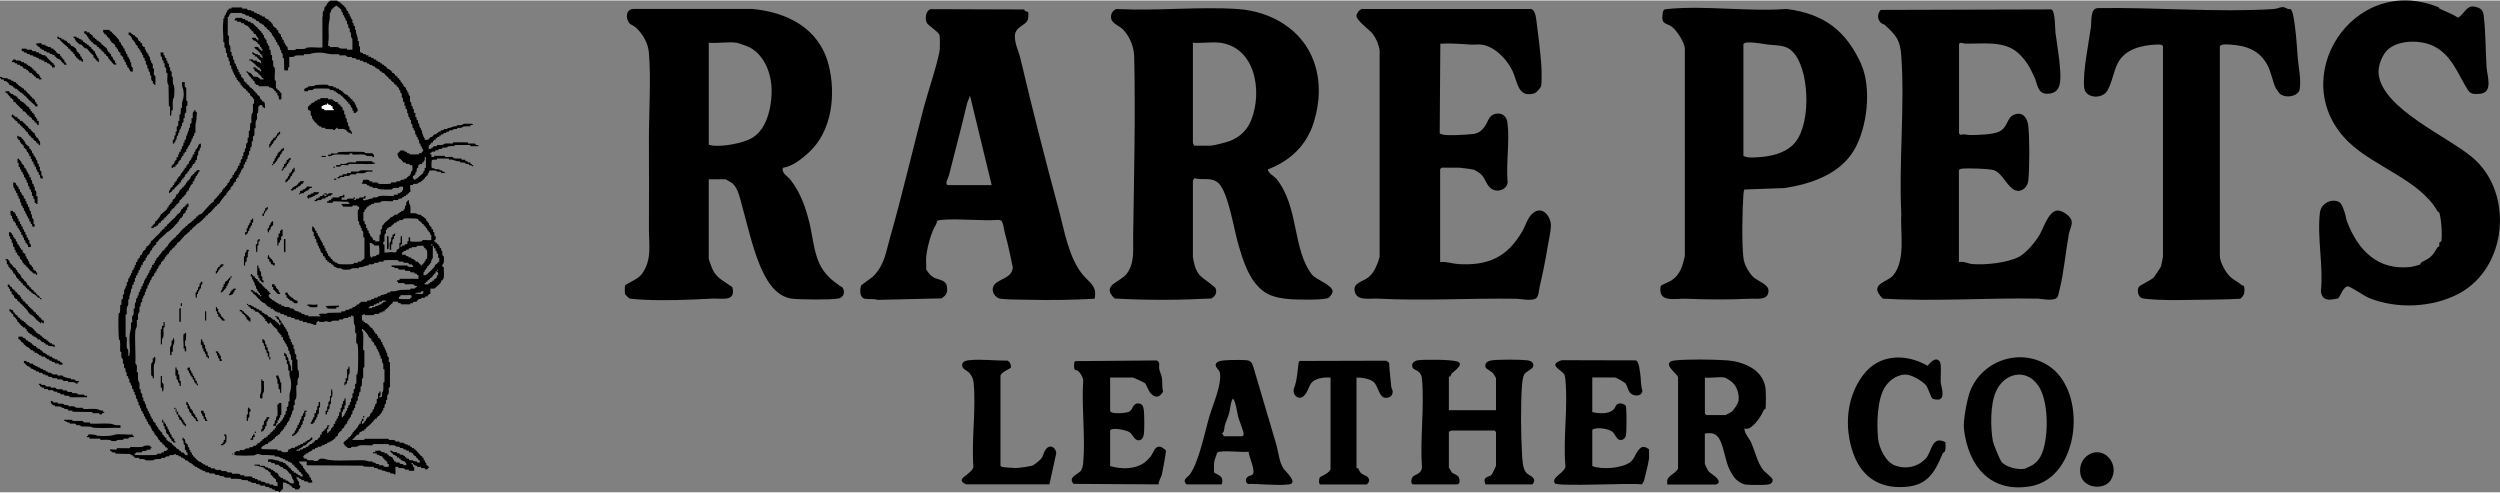 <?xml version="1.0" encoding="UTF-8"?>
<svg id="Layer_1" data-name="Layer 1" xmlns="http://www.w3.org/2000/svg" width="5.53in" height="1.09in" viewBox="0 0 397.81 78.26">
  <rect x="0" y="0" width="397.81" height="78.26" fill="#808080" stroke="none"/>
  <g>
    <path d="M51.18,2.58l.19-.03c.02-.22-.04-.52,0-.73.03-.14.14-.12.18-.2.08-.14.05-.54.07-.56h.17s.01-.24.01-.24c.28.06.16-.28.25-.36.06-.05.23.09.17-.26h.24s0-.18,0-.18h1.25s.04.16.04.16c.29-.01.28.09.43.22.11.1.39.23.37.4h.24s0,.25,0,.25c.26-.08.4.58.43.61.03.02.13,0,.16.02.04.04.03.35.09.41.09.08.25-.08.16.41l.18.04c-.08.28.22.45.25.52.05.13,0,.33,0,.48l.18.04.03.43.22.09v.54s.18.07.18.07c-.13.66.39,1.04.24,1.71l.19.07c.02.15-.03.62.01.73.04.08.15.08.17.14.06.24-.08.66.07.92.23.06.42-.02.45.26h.39s.04.18.04.18h.4s0,.24,0,.24h.43s0,.18,0,.18l.37.03c.06.31.14.2.42.23v.17s.24.01.24.01c-.05.36.5.06.44.41l.23.02c-.06.28.28.16.36.25.03.03,0,.14.02.16.04.04.19-.02.23.02.02.02-.01.12.02.16.03.04.14.01.2.08.03.04.02.13.05.17.05.06.24.04.31.07.08.05-.06.25.28.2l.02.16.16.02v.24s.25,0,.25,0l.02.16.16.02v.24s.25,0,.25,0l.02.16.16.02v.24s.25,0,.25,0v.24c.29-.06.17.28.26.36.07.06.21-.09.18.25.27-.04.16.17.24.33.08.14.36.31.37.33.03.06.02.2.06.28.07.12.28.13.19.47h.17c.04.25-.03.5.26.53v.97s.17.04.17.04l.07.63.19.07v.39s.18.04.18.04v.58s.24,0,.24,0v.64s.18.04.18.04v.39c.3.03.24.36.25.61l.18.04c.02.17,0,.36.06.52.06.15.29.18.2.51h.17c.02.18,0,.37.06.53.1.25.11.11.2.53,0,.03.27.26.18.47h.6c-.02-.26.18-.2.24-.26.03-.03,0-.13.02-.15.03-.04.22-.01.32-.07.12-.07.3-.36.33-.37.08-.03.32-.01.38-.08.06-.07-.09-.22.25-.17v-.17s.38-.03.38-.03l.06-.21.42-.02.04-.18h.55s.07-.18.07-.18c.55.1.83-.38,1.4-.24l.07-.19c.26,0,.55.03.8-.05.13-.04.12-.15.37-.18.19-.02,1.29-.03,1.37.05.02.15,0,.1-.08.13-.22.08-.34-.04-.38.24-.3,0-.62-.03-.91,0-.27.03-.28.19-.51.22-.2.03-.4.02-.6.01l-.04.18c-.22,0-.41,0-.62.07-.04.01-.04.1-.09.12-.23.05-.57-.08-.6.25h-.39s0,.17,0,.17l-.42.02-.06.21-.37.03v.17s-.24.01-.24.01c.06.28-.28.16-.36.25-.05.06.09.23-.26.17v.25s-.24,0-.24,0l-.02.16-.16.02v.24s-.25,0-.25,0l-.02.16-.16.02-.02.23c-.3-.04-.22.4-.24.62h.4s.04-.18.04-.18h.24c-.08-.35.55-.2.61-.26l.04-.18c.32,0,.72.05,1.02-.06.05-.02.06-.1.1-.11.4-.15.96-.03,1.39-.06l.07-.19h2.32s.07.19.07.19c.21.01,1.07-.06,1.18.07.03.04-.02.16.04.17h.39s0,.18,0,.18h-1.25s-.07-.19-.07-.19h-2.44s-.07.19-.07.19c-.32,0-.72-.05-1.02.06-.05.02-.06.1-.1.11-.25.09-.51.07-.78.06l-.04.18c-.06.06-.69-.09-.61.24h-.45s-.04.19-.04.19c-.06.06-.68-.09-.62.24h-.17s0,.2,0,.2l.19.03v.4s.42,0,.42,0l.04-.18h1.65s.07.19.07.19c.34.04.84-.07,1.16,0,.15.03.12.16.2.19.32.1.86.04,1.21.06l.07.19h.58s0,.24,0,.24h.36s.04.19.04.19h.4s0,.24,0,.24h.24s.02.17.02.17c.15-.03.25.11.17.19-.1.11-.2-.11-.23-.12-.24-.07-.45.03-.48-.25h-.48s-.07-.18-.07-.18l-.81-.07-.04-.18c-.66.13-1.04-.39-1.71-.24l-.07-.19h-1.83s-.07.19-.07.19c-.18,0-.67-.06-.77.1-.08.13-.1,1.15,0,1.22.08.06.23,0,.33.03.05.01.04.1.09.11.25.07.51.08.78.06l.04.18h.39s.04.18.04.18c.03.03.58.04.42.2l-.58.07c-.04-.35-.42-.2-.66-.25-.05,0-.05-.1-.09-.12-.21-.08-1.01-.12-1.16,0-.13.11.04.38-.26.39.1.41-.14.32-.23.41-.03.03,0,.12-.03.15-.03.03-.14,0-.16.02-.04.04.02.19-.02.23-.02.02-.13-.01-.16.02-.03.03,0,.12-.03.15-.04.04-.15.01-.2.08-.08.1.06.23-.27.19v.17c-.37-.1-.39.2-.6.24-.19.04-.4,0-.6.01l-.07.19h-.39c-.12.19.07,1.01-.01,1.09-.02.02-.12-.01-.16.02s-.02.13-.05.17c-.06.07-.16.04-.2.08-.03.03,0,.14-.02.16-.04.04-.19-.02-.23.02-.02.02.03.14-.04.18-.06.03-.2.02-.28.06-.09.05-.1.24-.35.19v.16s-.38,0-.51.07c-.08.04-.06.16-.2.18-.19.04-.47-.03-.67,0l-.07.19c-.54.06-1.39-.12-1.88.06-.05.02-.06.1-.1.11-.3.11-.64.06-.96.06l-.04.18c-.12.03-.26-.02-.39.02-.08.03-.09.14-.14.18-.16.1-.37-.04-.33.23l-.23.02-.02.16-.16.02s.02.18-.02.23c-.06.07-.34-.02-.24.43l-.18.04v1.4s.18.04.18.04c.03.12-.02.26.02.39.03.08.14.09.18.14.1.16.04.39.06.57h.17s.03.38.03.38l.21.06v.39s.18.04.18.04c.04.09.03.36.09.41.07.06.21-.09.18.25.28-.06.16.27.25.36s.38-.04.39.26l.61-.06.02-1.01.19-.07v-.79c.33-.03.18-.38.24-.6.01-.05.1-.06.15-.11.05-.07.2-.31.24-.34.22-.23.61-.48.83-.71.03-.03,0-.13.03-.15.04-.04.3-.03.38-.07.09-.05-.06-.25.28-.19v-.17s.45,0,.58-.07c.09-.05-.06-.25.28-.19v-.17s.25-.01.25-.01v-.17s.37,0,.37,0v-.24c.34.08.19-.55.25-.61h.17c.02-.17-.01-.34.03-.5.04-.14.26-.15.22-.36h.18c0,.18,0,.4.06.58.03.1.11.1.12.14.15.4.03.94.07,1.36.25.01.51-.02.76,0,.28.03.54.35.92.23.03.24.13.16.21.23.2.17.43.31.6.47.06.06.04.29.09.34.06.06.22-.09.18.25h.16c.04.1.03.37.09.42.07.06.22-.09.17.25h.17s0,.37,0,.37h.25s0,.42,0,.42h.17s.07.64.07.64l.19.07c.02.09-.02.46-.06.54-.05.09-.25-.06-.19.25l.17.04.02.16h.24s0,.25,0,.25h.25s0,.24,0,.24l.18.04v.33s.24,0,.24,0v.4s.18.04.18.04c.03.23-.03.49.06.71.05.12.17.1.2.24.03.18.01.71-.02.91-.05.28-.56.56.02.76-.08.45.12,1.45-.07,1.81,0,.02-.19.27-.2.28-.03.03-.13,0-.15.02-.04.03-.01.22-.07.32-.12.21-.61.6-.79.75-.07.06-.07.15-.19.18-.21.06-.46.01-.68.03v.86h-.24c.04.25-.13.15-.18.2-.03.03,0,.13-.02.15-.07.08-.46-.05-.45.26h-.54s-.04.17-.04.17l-.42.02c.02.25-.19.2-.24.25-.03.03,0,.14-.02.16-.07.07-.66-.1-.64.26h-.39s-.04.18-.04.18h-1.46s-.04-.18-.04-.18l-.37-.03-.09-.22h-.82s0,.24,0,.24c-.32.13-.55.51-.83.8-.06.06-.16.05-.19.08-.06.07.08.23-.26.17v.25s-.36,0-.36,0v.17s-.4,0-.4,0c-.05.36-.56.22-.86.24l-.07.19h-1.46s-.06-.19-.06-.19c-.28-.03-.02.28-.4.18v.86h.25s0,.25,0,.25h.24s0,.18,0,.18l.36.02c-.02.25.18.19.24.25.05.06.19.32.26.38.06.05.34.21.36.22.04.04-.02.19.02.23.02.02.13-.01.16.02.06.05.03.3.09.35.06.05.23-.09.17.26h.25s0,.24,0,.24l.18.04v.33s.24,0,.24,0v.24s.17.01.17.01c.04.04.03.3.07.38.04.07.16.02.18.04.04.04-.02.23,0,.32,0,.04.31.17.19.47h.16c-.02.43.36.48.26.92h.17c.02.17-.01.42.07.57.04.08.16.06.18.2.04.19-.03.47,0,.67l.19.07v3.97s-.19.07-.19.07c-.03.28.05.66,0,.92-.03.14-.15.11-.2.24-.09.22-.04.51-.05.74l-.19.07c-.01.15.03.34,0,.49s-.14.12-.18.2c-.08.15-.05.4-.07.56h-.17s-.02.43-.02.43h-.16c0,.3-.09.29-.22.44-.03.04-.02.13-.06.16-.07.06-.23-.08-.17.26h-.24s-.02.17-.02.17l-.16.02v.24s-.25,0-.25,0c-.21.31-.54.66-.87.99-.11.11-.52.41-.59.49-.06.07.08.23-.26.17v.25s-.39,0-.39,0l-.04.17c-.49-.03-.35.36-.43.44-.02.02-.2.01-.28.05-.19.08-.4.45-.57.6-.09.08-.23-.04-.18.22h1.86s.07-.19.07-.19h3.79s.07.19.07.19c.28.02.66-.06.92.05.12.05.11.16.18.19.13.04.53-.03.57.02l.04.18c.2,0,.41-.03.6.01s.26.36.65.24l.04.18h.4s0,.24,0,.24h.24s.04.19.04.19h.33c-.02.26.18.2.24.26.29.3.58.71.89,1.01.03.03.14,0,.16.02.04.04-.02.19.02.23.02.02.14-.03.18.04.1.17-.06.41.25.42v.33s.17.01.17.01c.04.04.02.3.07.38.04.06.14.02.17.05.05.05-.05.19.2.2v.21c-.3-.03-.1.26-.38.24-.25-.01-.25-.2-.33-.22-.13-.04-.47.02-.51-.02l-.04-.18c-.16-.02-.39.04-.54,0-.08-.03-.08-.14-.15-.17-.09-.05-.34-.04-.37-.08-.02-.03,0-.12-.02-.15s-.13,0-.16-.03c-.06-.06.08-.24-.26-.17-.03.16.13.14.18.23.1.19-.05.39.25.42v.58h-.86l-.03-.19c-.15-.01-.34.03-.49,0s-.12-.16-.2-.19c-.22-.07-.66-.05-.9-.06l-.07-.19h-.46c.03.42.08.77,0,1.19-.14.14-.17-.06-.27-.1-.17-.06-.35-.04-.53-.06l-.04-.18c-.52.12-.76-.35-1.28-.24l-.07-.19c-.14,0-.3.03-.43,0-.14-.03-.12-.14-.2-.18-.15-.08-.4-.05-.56-.07l-.04-.18c-.52,0-1.08.01-1.59-.05-.11-.01-.08-.11-.13-.13l-8.96-.06v-.61s-1.22,0-1.22,0v.18s.18,0,.18,0c-.05.34.12.2.18.26.03.03,0,.12.03.15.09.1.32,0,.24.44h.17s.01.24.01.24c.28-.06.16.28.25.36.06.05.23-.09.17.26h.25s0,.24,0,.24h.17s-.02.24.01.33c.04.12.38.04.23.49l.18.04.05.36-.61.06-.07-.19-.63-.07-.04-.18h-.39c.04-.34-.39-.07-.41-.43h-.39s0,.19,0,.19h.17c-.08.28.22.46.25.53.05.15-.01.38,0,.54l.18.04c.11.33-.14.36-.21.61h-.6s-.04-.18-.04-.18c-.09-.03-.2-.01-.28-.05-.16-.07-.31-.36-.33-.38-.04-.04-.19.02-.23-.02-.02-.02.01-.13-.02-.16-.09-.11-.5.04-.42-.25l-.61-.07v1.1s-.13-.02-.18.03c-.09.07,0,.25-.23.23.02.26-.31.26-.26,0h-.57s-.09-.22-.09-.22l-.37-.03-.04-.18h-.39s-.04-.18-.04-.18l-.63-.07-.04-.18c-.21-.03-.54.06-.72,0-.08-.03-.08-.14-.15-.17-.15-.08-.4-.05-.56-.07l-.04-.18c-.18,0-.36.02-.53-.01-.29-.05-.32-.33-.71-.23l-.04-.18c-.27-.05-.73,0-.96-.06-.05-.01-.02-.11-.13-.13-.51-.06-1.08-.05-1.59-.05l-.07-.19c-.28-.02-.62.05-.89-.02-.11-.03-.1-.13-.16-.15-.19-.08-.48-.06-.68-.07l-.04-.18c-.28-.02-.75.1-.8-.24h-.79s-.07-.18-.07-.18h-.54c-.03-.28-.28-.21-.52-.25v-.17c-.35.09-.36-.12-.48-.19-.08-.04-.26-.03-.31-.08-.03-.03,0-.13-.02-.15-.04-.04-.3-.03-.38-.07-.09-.05.06-.25-.28-.19v-.17s-.24-.02-.24-.02c.06-.28-.28-.16-.36-.25-.06-.07.09-.22-.25-.17v-.17s-.24.02-.33-.01c-.14-.05,0-.32-.34-.24v-.17s-.36-.02-.36-.02l-.06-.21-.37-.03-.04-.18h-.39s0-.18,0-.18l-.53.18h-.48s-.04.19-.04.19c-.17.02-.41-.01-.56.07-.07.04-.07.15-.15.17-.15.05-.38-.01-.54,0l-.07.19c-.3,0-.74,0-1.03.06-.05.01-.04.11-.08.12-.27.06-1.11.06-1.38,0-.05-.01-.04-.1-.09-.11-.27-.08-.56-.08-.84-.06l-.07-.19h-.66c-.11-.03-.08-.21-.11-.23-.05-.04-.19.02-.23-.02-.02-.02.01-.13-.02-.16-.06-.06-.34-.01-.4-.2l-2.31-.06-.04-.18s-.44,0-.57-.07c-.09-.05.05-.26-.28-.19v-.24s1,.05,1,.05l.14-.24h2.01s.07-.18.07-.18c.64-.04,1.44.09,2.07-.06.05-.01.04-.1.09-.11.19-.05.92-.14,1.02,0,.06.08-.03.23.21.18v.18s-.18,0-.18,0v.24s-.58,0-.58,0l-.07.19h-.6s-.14.23-.14.23h-.91s-.04.18-.04.18h-.17s0,.19,0,.19c.06.1,1.78.07,2.05.07.22,0,1.37-.02,1.45-.06.07-.04.07-.15.15-.17.13-.04.53.03.57-.02l.04-.18h.4s0-.24,0-.24h.4s.05-.17.05-.17l.17-.04v-.21s-.17-.02-.17-.02l-.02-.16h-.24s0-.25,0-.25l-.16-.02-.02-.16h-.24s0-.25,0-.25l-.16-.02-.02-.16h-.24s0-.25,0-.25c-.26.08-.4-.58-.43-.61-.02-.02-.12,0-.15-.02-.04-.04-.01-.15-.08-.2-.14-.11-.23.06-.19-.39h-.17s.02-.2-.01-.24c-.06-.07-.34.02-.24-.43h-.16s-.02-.31-.07-.39c-.05-.09-.25.06-.19-.28h-.17s-.03-.38-.03-.38l-.21-.06-.02-.36h-.16c-.06-.24.02-.43-.26-.47v-.39s-.17-.01-.17-.01c-.06-.23.02-.42-.26-.45v-.39s-.17,0-.17,0l-.02-.42-.23-.11v-.48s-.18-.04-.18-.04c-.03-.12.03-.26-.02-.39-.03-.08-.14-.08-.17-.15-.08-.15-.05-.4-.07-.56h-.17s-.01-.43-.01-.43l-.18-.04v-.39s-.23-.11-.23-.11v-.51s-.18,0-.18,0c-.04-.24.03-.49-.26-.52v-.57s-.17,0-.17,0l-.03-.37-.22-.09v-.54s-.17-.04-.17-.04c-.03-.26.08-.67-.26-.7v-.61s-.18-.07-.18-.07c-.02-.21.04-.48,0-.67-.03-.14-.14-.12-.18-.2-.13-.23-.04-.7-.06-.96l-.19-.07c-.03-.57.07-1.27-.06-1.82-.01-.05-.1-.04-.11-.09-.11-.41-.15-3.64-.07-4.09.03-.15.17-.13.19-.19.08-.35.05-.85.06-1.21l.19-.07v-.79c.34-.04.22-.52.24-.8l.19-.07c0-.2-.02-.4.01-.59.05-.29.33-.32.23-.71l.18-.04v-.54c.29-.03.23-.36.24-.61l.18-.04c-.03-.41.34-.45.26-.85h.17s.02-.42.02-.42l.21-.06.03-.37h.17s0-.4,0-.4l.18-.04v-.39s.22-.09.22-.09l.03-.37h.17s.01-.24.01-.24c.28.05.17-.24.24-.39.03-.07.13-.02.17-.05.15-.13.25-.56.28-.59.09-.09.07-.05.18-.18.08-.09.33,0,.23-.41l.18-.04v-.24s.25,0,.25,0l.02-.16.16-.02.02-.23c.29.07.17-.35.25-.42.03-.02.12,0,.15-.03.42-.41.88-.87,1.29-1.28.06-.06-.08-.24.26-.17v-.24s.17-.02.17-.02l.02-.16h.24s0-.25,0-.25l.16-.02.02-.16h.24s0-.25,0-.25c.39-.16.62-.69,1.02-.88,0-.34.33.02.27-.41.27.04.08-.24.35-.2v-.24s.25,0,.25,0c-.04-.25.13-.14.18-.18.03-.02.13-.46.28-.59.07-.06.23.08.17-.26h.24s.02-.17.02-.17l.16-.02v-.24s.25,0,.25,0v-.18s.19,0,.19,0c.05.26.14.6-.19.65v.39s-.21.06-.21.06l-.04.37c-.24-.04-.14.12-.19.17-.03.03-.13,0-.17.05-.09.15.05.45-.24.39v.24s-.25,0-.25,0v.24c-.29-.06-.17.28-.26.36-.07.06-.21-.09-.18.25-.25.05-.45.43-.62.6-.06.06-.68.63-.73.65-.4.18-.24.13-.55.43-.33.32-.7.6-1.02.91-.03.03-.25.38-.28.4-.03.03-.14,0-.16.02-.04.04.04.28-.04.37-.04.05-.16.03-.2.07-.03.03,0,.12-.03.15-.03.03-.14,0-.16.02-.04.04.02.19-.02.23-.02.02-.14-.03-.18.04-.05.08-.03.34-.07.38-.03.02-.12,0-.15.03-.14.13-.2.44-.26.56-.01.02-.29.19-.37.33-.08.15.03.36-.24.32v.42s-.25,0-.25,0v.24s-.18,0-.18,0v.42s-.25,0-.25,0v.43s-.18,0-.18,0l-.03.37-.22.09v.39s-.17,0-.17,0l-.03.37-.22.09v.39s-.17,0-.17,0v.57s-.18.04-.18.04v.39c-.32.03-.24.42-.25.67l-.18.04c.11.63-.39.98-.25,1.62l-.19.07c0,.32.05.72-.06,1.02-.02.05-.1.06-.11.1-.14.36-.04.82-.06,1.2l-.19.07v3.54s.19.07.19.07c.06.53-.12,1.34.06,1.82.01.04.09.05.11.1.12.31.05.72.07,1.05h.18c-.05-.22.07-.44.07-.64,0-1.21-.21-2.29.11-3.45.11-.39.06-.8.06-1.2l.19-.07c.03-.27-.05-.66,0-.92.03-.14.14-.12.18-.2.12-.25.04-.74.06-1.02l.19-.07c0-.3-.04-.61.06-.9.01-.04.11-.04.12-.09.05-.24-.1-.63.25-.66v-.39s.17,0,.17,0c.03-.26-.06-.61.26-.64v-.39s.17,0,.17,0v-.39c.29-.03.22-.28.26-.52h.17c-.1-.45.22-.52.26-.85h.16c-.08-.36.12-.36.2-.48.1-.16-.04-.37.23-.33l.02-.42c.36.05.07-.5.41-.44v-.42s.25,0,.25,0v-.24s.19-.04.19-.04v-.4s.24,0,.24,0v-.36s.18,0,.18,0c-.04-.33.09-.19.19-.27.07-.05.04-.16.08-.2.07-.07.07-.04.2-.19.18-.21.29-.42.4-.61h.24s0-.25,0-.25c.22.04.15-.12.21-.18.3-.31.25-.14.43-.55.02-.05.6-.69.65-.73.06-.06.24.08.17-.26h.24s.02-.17.02-.17l.16-.02c-.04-.34.12-.19.18-.25.3-.3.6-.71.89-1.01.03-.03.38-.26.4-.28.06-.06-.09-.22.25-.18.1-.43.72-.44.81-.84h.24s0-.25,0-.25h.24s.02-.17.02-.17l.16-.02v-.24s.25,0,.25,0c-.08-.26.58-.4.61-.43.42-.46.86-.99,1.31-1.44.03-.03.22-.22.23-.23.06-.05.31-.19.35-.23.06-.05.03-.28.09-.34.03-.03.13-.02.17-.05.07-.06.04-.17.08-.2.06-.06.21.09.18-.25.27.04.08-.24.35-.2v-.24s.25,0,.25,0v-.24c.29.06.17-.28.26-.36.03-.03.14,0,.16-.02.04-.04-.02-.19.02-.23.02-.02.13.01.16-.02.02-.02.25-.38.28-.4.09-.08.21.09.19-.38.22-.07.24-.04.22-.3h.17s.02-.36.02-.36c.3.02.14-.3.41-.26v-.42s.25,0,.25,0v-.36s.18,0,.18,0v-.24c.38.05.08-.5.43-.44v-.42s.25,0,.25,0v-.43s.18,0,.18,0c.03-.26-.06-.61.26-.64v-.45s.18-.04.18-.04v-.54c.31-.03.22-.39.25-.64l.18-.04c0-.23-.04-.52.05-.74.05-.12.16-.11.19-.18.06-.18-.02-.52,0-.72l.19-.07v-1.03s.18-.07.18-.07l.05-1.16.19-.07c.02-.46-.07-1,.06-1.45.01-.05.1-.05.11-.1.14-.44.04-.99.06-1.45l.19-.07v-.73s-.18-.04-.18-.04c.04-.34-.11-.2-.17-.25-.04-.03-.01-.14-.08-.2-.04-.03-.13-.02-.17-.05-.06-.06-.03-.29-.09-.34-.05-.04-.27-.2-.34-.2v-.24s-.25,0-.25,0v-.24c-.07.01-.39-.19-.41-.21-.03-.03,0-.12-.03-.15-.06-.06-.23.08-.17-.26h-.25s0-.33,0-.33l-.18-.04v-.24s-.25,0-.25,0v-.24s-.18,0-.18,0l-.03-.37-.21-.06-.02-.36h-.16c.02-.43-.36-.48-.26-.92h-.17c-.03-.26.06-.62-.26-.65v-.61s-.17-.04-.17-.04c-.03-.26.06-.61-.26-.64v-.61s-.17-.04-.17-.04l-.07-.81-.19-.07v-.79s-.18-.07-.18-.07c.05-.88-.09-1.75-.06-2.63.01-.36.12-.72.06-1.1l.18-.04s-.02-.28.02-.39c.03-.08.14-.08.17-.15.1-.19-.06-.39.25-.42v-.33s.24,0,.24,0v-.25s.42,0,.42,0l.04-.18h1.65s.07.19.07.19h.72s.14.24.14.24h.57s0,.17,0,.17h.39s.09.22.09.22l.37.03v.17s.43.02.43.02c-.05.36.5.07.44.41h.42s0,.25,0,.25h.24s.04.19.04.19h.33s0,.24,0,.24h.24s.02.17.02.17l.16.02.02.23c.28-.06.16.27.25.36.19.17.39.35.59.45v.24s.25,0,.25,0v.39c.28.02.12.29.42.29l.02.42h.17s.03.38.03.38l.22.09v.39s.17.01.17.01c-.04.35.28.35.27.66h.16s.08.55.08.55h1.18s.07-.18.07-.18c.49-.02,1.11.07,1.57-.06.05-.01.04-.1.09-.11.73-.21,1.81.02,2.58-.07V2.58ZM55.22,7.84h.86v-1.62c0-.18-.19-.29-.22-.45-.04-.22-.03-.43-.02-.65l-.19-.07c-.02-.16.04-.39,0-.54-.03-.09-.17-.08-.21-.22-.05-.16-.01-.33-.03-.49h-.17c-.03-.26.06-.62-.26-.65v-.36c-.36,0-.05-.5-.42-.47v-.39c-.3-.03-.16-.18-.24-.38s-.4-.44-.55-.55c-.13-.1-.08-.21-.4-.15l-.04.18c-.34-.05-.2.12-.25.18-.03.03-.12,0-.15.03-.06.06,0,.26-.25.24l-.02.42-.18.04c0,.37.02.86-.06,1.21-.23.99-.1,1.79-.12,2.83,0,.18-.14,1.19-.06,1.25h.24s.04.19.04.19c.43.03.99-.09,1.39.06.04.01.05.09.1.11.35.13.83.04,1.2.06l.03.19ZM43.89,50.26c.1.01.35.01.41.08.03.03.02.12.05.16.17.2.2.41.22.43.03.02.13,0,.16.02.08.07-.04.49.25.42l.02.23c.27-.03.14.13.22.3.05.11.26.12.22.37h.16c-.1.35.18.4.23.55.05.16.01.33.03.49h.17c.02.16,0,.37.07.51.04.07.15.07.17.15.04.11-.02.35.02.39h.17s.03.38.03.38l.22.09v.6s.17.04.17.04c.03.23-.03.49.06.71.05.12.17.1.2.24.04.19-.03.47,0,.67l.19.07c0,.51-.01,1.08.05,1.59.01.11.11.08.13.13.07.3.1.91,0,1.2-.01.04-.1.04-.11.09-.08.29-.06.72-.06,1.02l-.19.07c-.03.61.06,1.29,0,1.89-.03.36-.22.35-.25.49-.04.21.03.51,0,.73l-.19.07c-.03.21.06.54,0,.72-.03.08-.14.08-.17.15-.08.15-.05.4-.07.56h-.17s.02.29-.02.39c-.03.08-.14.08-.17.15-.07.13-.05.35-.07.5h-.17c.04.35-.11.2-.17.26-.06.05-.05.32-.09.41h-.16c.04.36-.11.21-.18.26-.09.08.03.42-.25.36v.24c-.44-.09-.08.27-.42.26.02.54-.43.24-.45.59l-.23.02-.02.16-.16.02v.24c-.35-.06-.21.1-.27.17-.03.03-.12.02-.16.06-.15.13-.14.23-.43.22v.16s-.25,0-.25,0v.25s-.39,0-.39,0c-.03.29-.18.16-.35.25-.08.04-.11.21-.28.19v.36s2.53.06,2.53.06l.04.18h.57c-.03.34.87.29,1.03.19.1-.06.06-.3.12-.36.05-.05.23-.03.31-.08.07-.04.07-.15.15-.17.15-.05.38.01.54,0,0-.37.5-.06.47-.42h.39s.04-.19.04-.19l.37-.03.06-.21.36-.02v-.16c.26.05.28-.17.39-.22.08-.04.25-.02.28-.05.02-.02,0-.12.02-.15.06-.06.25,0,.26-.26l.15.04c.06.46-.03.3-.18.43-.06.05-.07.13-.14.17-.4.18-.24.13-.55.43-.12.12-.12.14-.18.21-.08.08-.49-.04-.42.25l-.23.02c.06.34-.42.05-.38.41h-.42s0,.19,0,.19h.52s.04-.17.04-.17l.47-.09v-.16s.4,0,.4,0c.02-.31.25-.15.42-.25.06-.04.02-.14.05-.17.03-.03.12,0,.15-.03.03-.03,0-.13.02-.15.04-.05.35-.03.41-.09.03-.03,0-.14.02-.16.04-.04.19.02.23-.02.02-.02-.01-.13.02-.16.03-.03.12,0,.15-.03.04-.04.02-.16.07-.2.09-.07.31.01.36-.04.02-.02.01-.12.07-.2.09-.1.22-.22.35-.23v-.42s.26,0,.26,0v-.42s.17-.02.17-.02l.02-.16c.43.06.06-.27.41-.27.05-.28.37-.15.26-.6.15.03.43-.1.37.15l-.18.03v.42s-.19.04-.19.04v.58s.19,0,.19,0v-.17c.27.02.13-.28.42-.27-.04-.46.05-.28.19-.39.09-.07,0-.26.24-.22v-.42s.25,0,.25,0v-.43s.18,0,.18,0c.02-.27-.09-.36.22-.42l.03-.37h.17c.03-.26-.08-.67.26-.71.02-.16-.04-.4,0-.54.02-.06.15-.06.18-.14.05-.13,0-.34,0-.48l.18-.04v-.45c.27-.03.23-.23.25-.46h.18v1.1h-.18s0,.57,0,.57l-.22.09-.03.37h-.18v.86h.18c-.01-.3.36-.14.25-.61.35.05.04-.45.42-.47v-.39s.17,0,.17,0l.02-.42c.33-.01.22-.25.24-.49l.18-.04v-.54c.36-.05.2-.54.25-.83l.18-.04v-.6s.23-.14.23-.14v-.72s.2-.07.2-.07v-1.4s.18-.07.18-.07c-.04-.21.05-.4.06-.61.04-.72.11-3.67-.06-4.21-.02-.08-.16-.04-.19-.2-.08-.42.06-1.08,0-1.53l-.19-.07c0-.42.05-.86-.06-1.27-.01-.05-.1-.04-.11-.09-.07-.24-.03-1.19-.07-1.23-.02-.02-.12,0-.15-.02-.06-.05-.06-.2-.17-.17l-.1.24-.42.02-.04.18c-.22,0-.55-.04-.74.08-.04.02-.04.13-.12.15-.13.04-.53-.03-.57.02l-.04.18c-.37.02-.79-.06-1.14.06-.05.02-.03.11-.14.12-.31.04-.51-.01-.74-.13-.19.18-.77.17-1.04.13-.12-.02-.06-.18-.3-.13l-.04.17-.18.04v.4c-.55.08-.86-.38-1.43-.24l-.07-.19h-.6s-.09-.21-.09-.21l-.52-.02-.07-.19h-.61c-.03-.31-.39-.22-.64-.25v-.17s-.58-.01-.58-.01l-.11-.23-.42-.02v-.17c-.26-.03-.62.06-.65-.26h-.39s-.04-.18-.04-.18c-.47.07-.31-.03-.43-.18-.07-.09-.26,0-.22-.24h-.42s0-.25,0-.25h-.36s0-.18,0-.18c-.33.04-.19-.09-.27-.19-.05-.07-.16-.04-.2-.08-.03-.03,0-.13-.02-.15-.03-.03-.69-.17-.61-.43h-.24c.06-.35-.1-.21-.17-.27-.21-.19-.45-.57-.71-.76-.1-.07-.2.07-.17-.26l-.16-.02-.02-.16h-.24s.1-.25.1-.25c.18.03.37,0,.33.23h.24s0,.18,0,.18c.46-.09.31.22.6.26v.17c.36.06.29-.41.02-.37l-.02-.23c-.35.06-.05-.49-.41-.44v-.45s-.19-.04-.19-.04c.09-.47-.31-.56-.26-.97h-.17c-.04-.21.03-.56-.25-.49l.06-.37h.18s.01.17.01.17c.17,0,.18.02.18.19h.24s0,.25,0,.25l.16.02.02.16h.24s0,.25,0,.25c.27-.04.08.24.35.2v.24s.25,0,.25,0l.02.16.16.02c-.04.34.11.19.18.25.03.03.02.13.05.17.06.07.16.04.2.08.06.06-.09.21.25.18l.02.16.16.02v.24s.25,0,.25,0v.24s.18,0,.18,0v.18s-.17.01-.17.01l-.02.16-.17.16.18.03v.24s.18.02.18.02l.02.16c.34-.04.19.11.25.18.05.05.25.03.32.07s.02.15.05.17c.04.03.14,0,.19.03.12.06.19.27.46.25l.02.16h.39s.09.23.09.23l.43.03v.17s.57-.02.71,0,.11.15.24.2c.15.06.34.05.49.05.11.31.48.47.83.44l.04.18c.46-.12.36.14.43.18.1.06.42.04.45.07l.04.18h.57s0,.18,0,.18h1.9v-.18s-.18,0-.18,0c-.08-.23.19-.23.4-.25.34-.02.74.11.98-.12l2.14-.05.04-.18c.26-.03.67.08.7-.26h.54s.04-.17.04-.17c.2-.04.53.03.49-.25l.36-.02v-.17c.26.01.23,0,.31-.22.47.01.3-.1.38-.19.05-.06.24,0,.27-.27h.97s.04-.17.04-.17l.63-.07.04-.18h.39s.04-.19.04-.19c.06-.06.69.09.61-.24h.39c.03-.3.17-.16.38-.24.23-.09.51-.13.65-.2.08-.04.07-.15.15-.17.11-.04.35.02.39-.02l.04-.18c.32,0,.65.03.96-.06.53-.16.71-.17,1.3-.18.29,0,.57,0,.86,0l.07-.19c.26-.02.83.11.84-.23h.17s0-.2,0-.2c-.33.11-.37-.14-.51-.2-.35-.14-1.02,0-1.41-.05l-.07-.19h-1.01s0-.24,0-.24h-.18s0-.19,0-.19c.1-.01.31-.01.39-.06.08-.04.03-.19.04-.19h3v-.61c-.34.08-.2-.14-.28-.19s-.35-.03-.38-.07v-.16s-.58,0-.58,0l-.14-.24h-.72s-.07-.2-.07-.2c-.33-.06-1.02.18-1.1-.24h-.54s-.04-.17-.04-.17h-.42s0-.25,0-.25h2.48s.06.15.14.18c.1.05.78.1.81.06v-.21s-.17-.04-.17-.04l-.02-.16h-.45c-.05-.37-.56-.23-.86-.25l-.07-.19h-.72s-.14-.24-.14-.24c-.34.05-2.13-.09-2.28.08-.03.04.02.16-.05.17h-.73s-.07.18-.07.18h-.61c.02.39-.81.17-.89.25l-.04.18c-.56-.07-.87.38-1.46.24l-.07.19c-.4,0-.81-.05-1.2.06-.05.01-.05.1-.09.11-.29.07-1.08.11-1.34.01-.08-.03-.08-.11-.13-.13-.22-.06-.57-.05-.81-.07v-.17c-.45.08-.35-.14-.45-.24-.03-.03-.12,0-.15-.03-.03-.03,0-.14-.02-.16-.04-.04-.19.02-.23-.02-.02-.02.01-.13-.02-.16-.08-.09-.42.03-.36-.25h-.24s0-.25,0-.25h-.25s0-.33,0-.33l-.18-.04v-.24s-.25,0-.25,0v-.39c-.3-.12-.48-.46-.44-.83-.28.05-.15-.21-.24-.39-.04-.07-.15-.07-.17-.15-.04-.11.02-.35-.02-.39h-.17c-.03-.26.06-.62-.26-.65v-.39s-.18-.04-.18-.04v-.61c-.36-.05-.21-.59-.24-.89.31-.06.14.3.42.25-.13.38.25.43.26.46.02.08-.04.28,0,.33.28-.05.14.21.24.39.05.09.24.1.19.35h.16c-.08.42.28.41.26.8h.16s0,.44,0,.44h.25s0,.42,0,.42h.17s0,.4,0,.4l.22.09.02.34.18.04c-.08.45.14.34.24.44.03.03,0,.12.03.15.03.03.14,0,.16.02.04.04-.02.19.02.23.02.02.12-.01.16.02.05.04.25.39.27.41.04.04.2-.02.24.01v.17c.35-.08.35.12.48.19.18.1,2.23.1,2.42,0,.07-.04.07-.15.15-.17.13-.04.53.03.57-.02l.04-.18c.21,0,.62.05.58-.23l.23-.02.02-.16.18-.05v-3.36s-.19-.07-.19-.07c-.06-.31.17-.97-.24-1.04v-.39s-.17,0-.17,0c.12-.39-.2-.45-.24-.65-.03-.15,0-.3-.02-.44l-.18-.04c.05-.61-.11-1.2.01-1.8l.18-.04v-.46s-.25,0-.25,0l-.04-.18h-.73s-.07.19-.07.19h-1.46s-.05-.18-.05-.18l-.17-.04v-.21h1.23v-.18s-.17-.01-.17-.01l-.04-.18c-.38.1-2.28-.16-2.47.02v.17h-.87v-.24s.24,0,.24,0l.04-.18h.33s0-.24,0-.24h.24s0-.18,0-.18c.06-.06.82.04,1-.02.08-.03.08-.14.15-.17.13-.07.35-.05.5-.07l.03-.18h.21s0,.43,0,.43h-.43s0,.37,0,.37h.86s-.02-.08.04-.12c.21-.13.71-.04.96-.06l.06-.19h.21s0,.19,0,.19h-.18s0,.18,0,.18h.33s.04-.18.04-.18h.45s.04-.18.04-.18c.03-.03.59.03.75-.07.1-.06-.08-.23.25-.19l-.04.42h-.36s0,.25,0,.25c.62.14.94-.31,1.53-.25l.04-.18c.24,0,.51.02.73-.05.12-.04.1-.14.32-.17.69-.11,1.54.04,2.25-.01l.07-.19h.58s0-.24,0-.24h.42s0-.18,0-.18h.24s0-.25,0-.25l.18-.04v-.58s-.58,0-.58,0l-.07.19c-.27,0-.72-.02-.96.06-.08.02-.04.16-.2.19-.28.05-1.89.02-2.13-.07-.04-.01-.04-.09-.14-.12-.23-.08-.5-.06-.73-.05l-.07-.19h-.42c-.03-.27-.23-.19-.45-.25l-.04-.18-.76-.06c-.05-.19.09-.15.13-.27.04-.1.04-.23.05-.34.33.04,1-.16,1.07.25h.39s0,.17,0,.17c.04.04.62-.02.76,0,.15.03.12.16.2.19s.43.06.53.06c.21.01,1.41.02,1.49-.08l.04-.18h.79s.07-.18.07-.18c.15-.01.34.03.49,0s.12-.18.27-.22c.16-.05.33-.01.49-.03v-.17c.45.08.35-.14.45-.24.05-.05.21.05.17-.19h.24s0-.25,0-.25h.17s0-.4,0-.4c.38-.06.22-.66.24-.97l-.09-.09h-.32s-.04-.2-.04-.2h-.54s-.14-.24-.14-.24c-.48.09-.33-.09-.41-.17-.13-.13-.3-.3-.43-.43-.03-.03-.13,0-.15-.02-.02-.02-.16-.4-.19-.47-.19-.47.03-.33.1-.39.03-.03.02-.13.05-.17.07-.09.23,0,.25-.25h.61s.04.18.04.18l.37.03.06.21.36.02v.17c.52.03,1.02.05,1.53,0v-.17s.43,0,.43,0c-.08-.34.13-.2.19-.28.19-.33-.25-.43-.2-.81l-.18-.04v-.36c-.31-.03-.22-.39-.25-.64l-.18-.04v-.36s-.21-.09-.21-.09l-.03-.37h-.17c-.02-.17.01-.42-.07-.57-.07-.13-.27-.13-.19-.47h-.17c-.02-.17.01-.42-.07-.57-.04-.08-.16-.06-.18-.2s.02-.34,0-.49c-.31-.02-.15-.22-.25-.42-.04-.07-.15-.07-.17-.15-.05-.14,0-.33,0-.48l-.18-.04c-.03-.26.08-.67-.26-.7v-.45s-.18-.04-.18-.04v-.54c-.33-.04-.21-.45-.25-.7l-.18-.04c-.01-.28.1-.76-.24-.8v-.39c-.28.04-.14-.16-.24-.33-.03-.06-.28-.34-.36-.29v-.24s-.25,0-.25,0l-.02-.16-.16-.02v-.24s-.25,0-.25,0l-.02-.16-.16-.02v-.24s-.25,0-.25,0l-.02-.16-.16-.02c.06-.43-.27-.06-.27-.41-.19,0-.35-.35-.42-.43-.04-.04-.24-.01-.32-.07-.06-.04-.02-.16-.04-.18-.04-.04-.19.02-.23-.02-.02-.02-.15-.28-.29-.36-.1-.06-.21-.04-.32-.07v-.16c-.35.06-.21-.15-.29-.19-.08-.05-.35-.03-.38-.07v-.16s-.4,0-.4,0c-.03-.28-.23-.2-.45-.26v-.16c-.27-.03-.62.06-.65-.26h-.45s-.04-.18-.04-.18h-.54c-.04-.33-.45-.21-.7-.25l-.04-.18c-.21-.02-.48.04-.67,0-.14-.03-.12-.14-.2-.18-.25-.14-.79-.03-1.08-.06l-.07-.19c-.55-.03-1.17.08-1.69-.06-.9-.24-1.97-.27-2.85,0-.33.1-.68.06-1.02.06l-.07.19c-.43,0-.97-.04-1.39.06-.05.01-.05.1-.09.12-.27.1-.53.06-.81.07v1.62s-.19.07-.19.07v.46s-.61-.03-.61-.03l-.05-1.9-.19-.07c0-.22.04-.55-.08-.74-.02-.04-.13-.04-.15-.12-.04-.11.02-.35-.02-.39h-.17c.1-.45-.21-.52-.26-.85h-.16c-.02-.29.08-.37-.23-.43l-.02-.34c-.37-.01-.06-.5-.42-.47l-.02-.23c-.27.04-.14-.16-.23-.33-.03-.06-.28-.34-.36-.29v-.24s-.25,0-.25,0l-.02-.16-.16-.02v-.24s-.25,0-.25,0l-.02-.16-.16-.02v-.24s-.25,0-.25,0c.04-.27-.16-.14-.33-.23-.06-.03-.34-.28-.29-.36-.45.09-.36-.19-.43-.25-.05-.04-.19.02-.23-.01v-.17c-.45.08-.33-.15-.41-.19-.1-.05-.42-.04-.45-.07v-.17c-.16-.02-.33.02-.48-.05-.13-.06-.18-.32-.56-.21l-.04-.18h-1.83c-.09.26-.31.29-.29.61l-.18.04v2.93s.19.07.19.07c.03.43-.09,1.04.06,1.45.02.05.1.06.11.1.11.3.06.64.06.96l.19.07v.54c.31.03.23.43.24.67l.18.04c.03.26-.06.61.26.64v.39s.17,0,.17,0l.02.42c.33.01.22.25.24.49h.17s0,.37,0,.37h.25s0,.42,0,.42c.27-.04.11.27.41.26l.02.41.16.02.02.16h.24s0,.25,0,.25l.16.02.02.16h.24s0,.25,0,.25l.16.02.02.16c.34-.04.19.12.25.18.03.03.12,0,.15.03.09.09.26.46.44.42v.24s.25,0,.25,0c-.11.3.28.36.35.44.05.06.16.68.43.6v.24s.25,0,.25,0l.02.16.16.02c-.06.21.19.92-.08.91-.2,0-.07-.3-.33-.25v-.24s-.4,0-.4,0l-.05.18-.18.05c0,.34.06.7-.06,1.02-.01.04-.11.05-.12.09-.05.2.02.53,0,.78-.03.27-.2.3-.23.56-.04.31,0,.65,0,.97l-.19.07c-.03.3.08.89-.06,1.14-.04.08-.16.06-.18.2-.04.19.03.47,0,.67l-.19.07v.79s-.18.07-.18.07l-.07.63-.18.04c-.02.16.04.39,0,.54-.03.08-.14.08-.17.15-.08.15-.05.4-.07.56l-.18.04v.39c-.27-.04-.19.24-.25.43h-.16c-.06.07.09.7-.24.63v.24s-.18,0-.18,0c.09.41-.28.4-.26.78h-.16s0,.44,0,.44h-.25s0,.24,0,.24h-.17s0,.43,0,.43h-.25s0,.24,0,.24l-.18.04c.07.43-.05.27-.18.37-.07.05-.04.17-.08.2-.03.03-.14,0-.16.02-.04.04.04.28-.04.37-.04.05-.16.03-.2.07-.03.03,0,.12-.03.15-.03.03-.14,0-.16.02-.04.04.02.19-.02.23-.02.02-.14-.03-.18.04-.05.08-.03.34-.07.38-.03.02-.12,0-.15.03-.13.13-.34.43-.48.59-.19.23-.26.41-.42.62-.01.01-.21.22-.23.23-.03.03-.14,0-.16.02-.04.04.02.19-.02.23-.02.02-.13-.01-.16.02-.37.36-.69.87-1.14,1.19-.04.03-.1.01-.15.03v.24s-.25,0-.25,0l-.02.16-.16.02v.24c-.35-.07-.21.11-.27.17-.05.05-.69.63-.73.65-.4.18-.24.13-.55.43-.19.19-.55.39-.61.64h-.24s0,.25,0,.25l-.16.02-.02.16c-.34-.04-.19.11-.25.18-.02.02-.38.25-.4.28-.31.31-.59.7-.89,1.01-.05.05-.39.25-.4.27-.04.04.02.19-.02.23-.27-.04-.08.24-.35.2v.24s-.25,0-.25,0l-.02.16-.16.02v.24s-.25,0-.25,0v.24s-.18,0-.18,0c.07.39-.16.29-.24.38-.03.03,0,.12-.03.15-.03.03-.14,0-.16.02-.04.04.02.19-.02.23-.02.02-.13-.01-.16.02-.06.05-.03.3-.09.35-.03.03-.14,0-.16.02-.04.04.02.19-.02.23-.02.03-.13,0-.17.04-.09.07,0,.26-.24.22.09.45-.19.36-.25.43-.04.05.02.19-.01.23l-.18.04c.13.41-.19.3-.23.43-.03.09.02.29-.01.33h-.17c.06.34-.14.2-.19.29-.05.08-.03.34-.07.38s-.27.15-.35.3c-.05.1-.04.26-.07.37h-.16c.08.43-.32.43-.26.86h-.17c-.02.16,0,.38-.07.51-.04.07-.15.07-.17.15-.04.11.02.35-.02.39h-.17c-.02.16.02.33-.05.48-.06.13-.32.18-.21.56l-.18.04v.54c-.33.04-.21.45-.25.7l-.18.04c0,.26.03.52-.01.78-.03.23-.19.24-.22.51s0,.53,0,.79l-.19.07c-.01.32.03.66,0,.97-.03.26-.21.35-.24.74-.12,1.66.1,3.47,0,5.15.4.36.21.91.24,1.4l.19.07c.03.42-.08,1,.06,1.39.02.05.1.06.11.1.13.35.04.78.06,1.14l.18.04c.03.26-.08.67.26.7v.61s.17.04.17.04c.03.26-.06.61.26.64v.39s.17,0,.17,0c.02.17-.01.41.07.56.07.13.29.15.18.5.37,0,.06.5.42.47v.39c.3.03.14.19.25.36.03.05.15.06.18.14.03.1-.02.29.02.32.02.02.12-.01.16.02.06.05,0,.26.25.24l.02.36h.17c-.01.26,0,.23.22.31-.01.47.11.3.19.38.02.02.26.38.28.4.03.03.13,0,.15.03.04.04.03.3.07.38.04.07.16.02.18.04.04.04-.02.19.02.23.02.02.13-.01.16.02.03.03,0,.12.03.15.04.04.16.02.2.07.07.09,0,.31.04.36.02.02.12,0,.17.05.15.13.14.23.43.22v.16s.25,0,.25,0v.24s.17.02.17.02l.02.16c.34-.04.19.11.25.18.03.04.14.01.2.08.03.04.02.13.05.17.03.04.62.19.54.44.33-.05.19.15.28.2.08.05.27.02.35.06.02.01.19.29.33.37.05.03.3.08.32.06v-.42c-.36.04-.05-.45-.43-.47v-.79s-.17-.04-.17-.04l-.08-.66c-.1-.09-.24.14-.12-.3.01-.05-.01-.21.1-.14.09.05.07.19.11.23.04.03.14-.02.17.05.05.11.04.54.07.57.24-.04.14.13.19.18.03.03.14,0,.16.02.07.07-.07.53.26.52v.39s.17,0,.17,0c.01.24-.06.42.24.43v.33s.19.04.19.04v.24c.44-.09.08.26.42.26.04.19.28.33.42.43.15.11.12.22.45.17v.17c.34-.06.2.14.29.19.08.05.35.03.38.07v.16s.43.02.43.02c-.04.27.23.19.43.25l.04.18c.16.02.39-.04.54,0,.08.03.08.14.15.17.22.12.65.04.9.06l.07.19h.79s.07.18.07.18l.81.07.04.18c.32.03.96-.09,1.23.08.04.02.04.13.12.15.13.04.53-.03.57.02l.04.18c.3.03.97-.08,1.21.05.08.04,0,.18.07.19h.39s0,.17,0,.17h.39c.04.33.32.23.58.26l.04.18c.18,0,.39-.02.55.05.12.05.1.17.24.2s.34-.02.49,0l.07.19h.54s.07.18.07.18l.63.06v-.57s-.24-.11-.24-.11l-.02-.42-.16-.02-.02-.16c-.43.06-.06-.27-.41-.27.02-.23-.17-.15-.23-.23-.07-.09.01-.31-.04-.36-.02-.02-.27-.13-.38-.26-.13-.15.03-.2-.41-.2-.07-.22-.04-.24-.3-.22l-.04-.18c-.54.04-.87-.37-1.43-.24v-.18h.86v.18c.09.08.93-.14.86.24h.39s.04.19.04.19h.39c0,.37.5.06.47.43.34-.04.19.11.25.18.05.05.24.03.31.07.16.09.28.46.35.57.04.06.14.02.17.05.03.03,0,.12.03.15.06.06.31.05.41.09l.04.18.34.02.09.22c.48-.08.32.07.41.16.01.01.3.21.32.21.16.06.36.05.53.05,0-.17.01-.37-.05-.53s-.31-.21-.2-.57h-.17c.08-.45-.14-.35-.24-.45-.13-.14-.31-.42-.46-.57s-.56-.25-.59-.28c-.03-.03.03-.14-.05-.17-.15-.07-.44.05-.39-.23h-.24s0-.18,0-.18h-.57s-.14-.25-.14-.25h-.48s-.07-.2-.07-.2h-.46s0-.36,0-.36c.3-.05.57-.1.87,0,.44.15.48.09.86.18.04,0,.04.1.13.13.17.06.35.05.53.06v.17c.45-.08.35.14.45.24.05.05.21-.05.17.19h.24s0,.25,0,.25l.16.02.02.16h.24s0,.25,0,.25l.16.02.02.16h.24s0,.25,0,.25h.36s0,.18,0,.18c.42-.05.25.1.31.17.08.09.39-.04.39.26h.39s-.04-.29-.06-.33c-.04-.07-.15-.02-.18-.05-.04-.04.02-.18-.02-.23-.06-.07-.48-.14-.36-.44h-.25s0-.24,0-.24l-.16-.02-.02-.16h-.24s0-.25,0-.25l-.16-.02-.02-.16h-.24s0-.25,0-.25h-.24s-.04-.19-.04-.19h-.33s-.04-.18-.04-.18h-.39s-.06-.21-.06-.21l-.37-.03v-.17c-.4.1-.44-.19-.72-.23-.19-.03-.38,0-.56-.02l-.04-.18c-.41.02-.81-.05-1.22-.06-.53-.02-.64.1-1.18-.11-.42-.17-.56.15-.96.18-.74.05-1.9.05-2.64,0-.13,0-.26-.04-.39-.07v-.42c.18.05.19-.15.28-.18.14-.05.38.01.54,0l.04-.18c.24-.03.53.04.77-.06.12-.05.1-.17.24-.2s.34.02.49,0l.04-.18c.06-.06.69.09.61-.24h.39s.04-.19.04-.19h.24s0-.25,0-.25c.46.08.31-.09.38-.17.02-.03.38-.26.4-.28.03-.03,0-.14.02-.16.04-.04.19.02.23-.02.02-.02-.01-.13.02-.16.08-.09.42.03.36-.25h.24s0-.25,0-.25h.24s.02-.17.02-.17l.16-.02v-.24s.25,0,.25,0l.02-.16.16-.02v-.24s.25,0,.25,0v-.24s.19-.04.19-.04c0-.11-.02-.23,0-.33-.14.02-.29-.01-.43,0v-.21c.31-.02.22-.39.25-.64h.17c.02-.17-.01-.42.07-.57.04-.08.16-.06.18-.2.09-.49-.07-1.25,0-1.77l.18-.05.05-.18h.39v1.9h-.18s.02.28-.02.39c-.03.08-.14.08-.17.15-.08.15.03.36-.24.33v.39c-.28.03-.23.23-.25.46.34-.04.16-.14.26-.23.05-.05.21.05.17-.19h.24c-.06-.35.1-.21.17-.27.03-.03.02-.12.06-.16.13-.15.23-.14.22-.43l.18-.04v-.36c.31-.03.22-.39.25-.64l.18-.04v-.61c.36-.05.22-.57.24-.86l.19-.07c.03-.43-.08-.98.06-1.39.26-.73.26-1.76,0-2.48-.11-.31-.06-.64-.06-.96l-.19-.07-.05-.97-.19-.07v-.61s-.17-.04-.17-.04c-.03-.26.06-.61-.26-.64v-.46c.31-.05.15.27.44.28v.36c.31.03.22.39.25.64l.18.04c-.13.4.2.63.23.92.02.19,0,.38,0,.58h.18v-1.71l-.19-.03c0-.25.02-.54-.06-.78-.02-.05-.1-.05-.13-.13-.06-.17-.05-.35-.06-.52h-.17c-.02-.18,0-.37-.06-.53-.06-.15-.29-.18-.2-.51h-.16c.01-.32-.3-.32-.27-.67h-.16s0-.44,0-.44h-.25s0-.33,0-.33l-.18-.04v-.24s-.25,0-.25,0v-.24c-.28.04-.14-.16-.24-.33-.12-.21-.47-.41-.6-.55-.03-.03,0-.12-.03-.15-.06-.06-.22.09-.18-.25l-.16-.02-.02-.16c-.2-.04-.26-.05-.24.16h-.23s-.02-.16-.02-.16l-.16-.02v-.24s-.25,0-.25,0v-.36s-.18,0-.18,0v-.24s-.25,0-.25,0v-.24s-.17-.02-.17-.02l-.02-.16c-.34.04-.19-.11-.25-.18-.03-.04-.15-.01-.2-.08-.03-.04-.02-.15-.04-.17-.07-.07-.62.08-.55-.25l-.23-.02c.05-.29-.24-.15-.39-.23-.06-.04-.02-.14-.05-.17-.05-.05-.21.05-.17-.19h-.24c0-.09,0-.17,0-.25-.06,0-.12,0-.18,0v-.18s.18,0,.18,0c0,.06,0,.12,0,.18.12,0,.29-.03.39,0,.07.02.25.32.52.25v.16s.37.02.37.02l.06.21.37.03c-.04.27.16.14.33.23.14.08.27.34.29.36.04.04.19-.02.23.02.02.02-.01.13.02.16.06.07.36.04.41.09.04.04.17.28.3.36.1.06.21.04.32.07v.16c.35-.06.21.15.29.19.08.05.34.03.38.07.02.03,0,.12.03.15.13.13.44.34.58.46.04.04.03.21.11.23.18.05.17-.34.15-.43h-.25s.03-.31,0-.39c-.01-.05-.41-.09-.43-.53-.06,0-.12,0-.18,0v-.12s.18,0,.18,0c0,.04,0,.08,0,.12ZM67.77,24.92h-.18c0,.15.01.3-.01.45-.03.18-.25.16-.17.41h-.25s0,.25,0,.25h-.4s-.05.17-.05.17l-.16.02v.39c-.32.03-.23.39-.26.64l-.18.04c.08.32-.12.57-.41.65v.41s.16.02.16.02l.04.17h.21s.01-.17.01-.17c.29.01.28-.1.43-.22.26-.22.54-.45.77-.66.05-.05.04-.23.08-.31.04-.07.15-.07.17-.15.04-.11-.02-.35.02-.39h.18v-1.72ZM63.97,37.56v1.25s-.13-.03-.17.01c-.06.05-.14.43.08.42l.1-.24h.39s.04-.19.04-.19l.4-.06.03-.43.18-.04v-.58s.24,0,.24,0v.61c.12.02.23.06.34.07.37.03,1.17.02,1.52-.06.07-.02.04-.16.19-.19.2-.04,1.27.05,1.32,0v-.82s-.18-.04-.18-.04c.1-.45-.19-.37-.24-.43-.04-.05.02-.19-.02-.23-.02-.02-.13.01-.16-.02-.09-.08.03-.42-.25-.36l-.02-.23c-.27.04-.08-.24-.35-.2v-.24c-.35.07-.21-.11-.27-.17-.13-.13-.46-.34-.58-.46-.03-.03,0-.13-.06-.17-.06-.03-.27-.06-.36-.06-.38-.03-1.51-.06-1.84,0-.14.03-.11.15-.24.2-.18.07-.39.04-.58.06v.17s-.36.02-.36.02l-.06.21c-.47-.01-.3.11-.38.19-.02.02-.38.26-.4.28-.03.03,0,.13-.03.15-.07.08-.49-.04-.42.25h-.24s0,.25,0,.25l-.18.04c-.01.15.04.34,0,.48-.03.09-.17.05-.22.33-.05.33,0,.69-.01,1.02l-.19.07v.39s.19.04.19.04v1.25c.35.06.74-.06,1.07-.07.24,0,.41.12.71.04.23-.07.12-.31.19-.39.02-.02.36-.17.4-.3v-.78s.2-.07.2-.07c.02-.19-.08-1.03.09-1.07l.15.09ZM59.25,38.65c-.06-.07-.44-.14-.42.08.07.59-.01,1.34.06,1.9.01.09.24.39.37.26v-.17c.18-.02.37.01.53-.06.12-.05.11-.16.18-.19.27-.09.35.16.39-.35.03-.37,0-.76-.06-1.13h-.76s-.04-.18-.04-.18c-.34.04-.2-.11-.25-.17ZM68.81,38.81c-.1-.1-.28.09-.18.18s.28-.09.18-.18ZM67.39,39.01l-1.06.05-.07.19h-.76s0,.17,0,.17c-.24.02-.48-.09-.49.24h-.39c-.03.29-.14.15-.33.23-.1.04-.12.24-.31.21v.36s.56,0,.56,0l.09.22.37.03v.17s.42.02.42.02l.06.21.34.02.04.18h.24s0,.25,0,.25h.42c-.04.25.12.15.17.2.04.04.01.14.08.2.08.06.24-.02.18.22h.18s0-.18,0-.18h.24s0-.25,0-.25h.17s.01-.25.01-.25h.17c-.05-.48.08-.3.18-.38.11-.1.11-1.27.02-1.42-.04-.07-.16-.02-.18-.04-.04-.04.02-.19-.02-.23-.02-.02-.12.01-.16-.02-.02-.02-.22-.34-.21-.4ZM68.87,39.06v1.87c0,.12-.4.53-.25.82h-.17c.04.35-.11.2-.17.26-.04.03-.01.14-.08.2-.04.03-.13.02-.17.05-.1.09.03.41-.25.36l-.02.23c-.26-.03-.15.12-.22.3-.03.08-.13.04-.15.16s.02.27,0,.4c.34.04.41-.03.62-.21.37-.3.74-.67,1.07-1.07.17-.2.19-.39.22-.42.02-.02.13-.02.19-.08.17-.16.2-.36.41-.4v-.54s-.19-.07-.19-.07v-.6s-.21-.09-.21-.09l-.03-.37h-.17s0-.43,0-.43h-.25s0-.37,0-.37h-.18ZM69.66,42.85h-.12v.18h.12v-.18ZM69.52,43.12c-.08-.03-.15-.02-.23-.02.06.45-.04.29-.18.4-.07.05-.04.17-.08.2-.06.06-.21-.09-.18.25l-.16.02-.02.16c-.34-.04-.19.11-.25.18-.02.03-.38.26-.4.28-.06.06.09.22-.25.18l-.02.16-.17.04v.21s.61,0,.61,0v-.17c.35.04.2-.11.26-.17.08-.09.42.03.36-.25h.24s0-.25,0-.25h.24c-.04-.25.13-.15.18-.19.04-.03.03-.28.08-.37.06-.11.28-.1.17-.44,0-.01-.18-.2-.19-.21ZM67.4,46.28h-.39s-.04.18-.04.18c-.25.02-.51.03-.76.07-.11.02-.1-.03-.09.12.4-.01.78.15,1.18,0l.1-.37ZM41.57,46.89c-.1-.1-.28.09-.18.18s.28-.09.18-.18ZM65.44,46.89h-1.71s.03.13-.01.17c-.09.1-.33,0-.23.44.23,0,1.71.05,1.77,0,.02-.02-.01-.12.02-.16.04-.04.21-.02.23-.11l-.06-.33ZM61.4,47.75h-.58s-.04.18-.04.18h-.43s0,.25,0,.25h-.43s-.04.19-.04.19h-.4s0,.24,0,.24h-.58c-.06.01-.03.13-.07.18-.07.1-.26-.01-.21.18h.58s.04-.18.04-.18h.45s.04-.18.04-.18c.47.09.56-.31.97-.26v-.17c.34.06.2-.14.29-.19.08-.04.29-.05.39-.06v-.18ZM57.79,52.28h-.18c-.07.33.15.38.18.7.08.84-.05,1.78,0,2.63l.19.07v2.69l-.19.07v1.65s-.18.07-.18.07l-.05,1.22-.19.07v.79s-.18.07-.18.07l-.07.63-.18.04c0,.2.04.54-.06.72-.04.07-.15.07-.17.15-.04.11.02.35-.02.39l-.18.04v.54c-.27.03-.19.23-.25.45h-.16c-.03.27.06.62-.26.65v.39s-.17,0-.17,0c.04.35-.11.2-.17.25-.09.08.03.43-.25.36v.42s-.25,0-.25,0v.24c-.28-.04-.14.16-.24.33-.08.14-.34.27-.36.29-.04.04.02.19-.02.23-.02.02-.34.19-.39.25-.03.04-.01.14-.05.17s-.14,0-.16.02c-.04.04.04.28-.04.37-.02.02-.34.25-.39.25v.24c-.35-.06-.21.1-.27.17-.03.03-.12.02-.16.06-.17.15-.17.24-.49.21v.17c-.45-.09-.33.15-.41.19-.08.05-.35.03-.38.07v.16s-.4,0-.4,0c-.03.32-.42.24-.67.24l-.04.18-.37.03-.09.22c-.48-.08-.32.07-.41.16-.13.14-.57.25-.59.28-.02.03,0,.13-.02.16-.07.08-.49-.05-.42.25h-.24s0,.25,0,.25h-.18s0,.19,0,.19h.17s.04.19.04.19h.39c.01.42.7.2,1.02.24.12.01.06.12.18.13.1.01.38.01.48,0,.03,0,.3-.28.34-.3.19-.1.71-.09.91-.01,1.01.38,3.53.19,4.76.2.66,0,1.4-.09,1.98.12.27.1.53.06.81.07v.17s.29-.02.39.02c.08.03.08.14.15.17.13.07.35.05.5.07l.04.18h.61c0,.28.52.28.74.24s.16-.25.14-.42l-.21-.06-.04-.37-.16-.02-.02-.16h-.24s0-.25,0-.25c-.18.06-.35-.35-.42-.41-.09-.07-.33,0-.37-.03l-.04-.18h-.4s0-.24,0-.24h-.61s0-.18,0-.18h.37s0-.25,0-.25c.23.04.62-.06.82.01.08.03.08.14.15.17.13.07.35.05.5.07v.17s.4,0,.4,0c.03.26.21.21.27.27.03.03,0,.13.02.15s.47.14.59.27c.04.04.03.2.22.42.08.09-.04.23.28.18v.17s.58,0,.58,0c.03.32.39.22.64.26v.17s.49,0,.49,0c.01-.01-.05-.36-.06-.39-.03-.07-.14-.02-.17-.05-.03-.03,0-.13-.02-.16-.03-.03-.25-.03-.34-.06-.1-.04-.11-.2-.33-.13v-.25s-.24,0-.24,0l-.04-.18h-.33s0-.24,0-.24h-.24s0-.18,0-.18c-.45.08-.34-.14-.44-.24-.03-.03-.12,0-.15-.03-.04-.04-.02-.21-.26-.26.14-.4.47.06.53.08.13.04.53-.03.57.02v.17s.4,0,.4,0c.03.32.39.22.64.26v.17c.35-.04.2.11.26.17.05.06.26,0,.24.25l.35.02c0,.39.39.18.64.24.04,0,.04.1.13.13.17.06.35.05.53.06l.04.18h.4c.06-.44-.04-.29-.21-.44s-.2-.39-.4-.37v-.24s-.25,0-.25,0l-.02-.16-.16-.02v-.24s-.25,0-.25,0v-.17s-.43,0-.43,0v-.25s-.39,0-.39,0l-.04-.18h-.39c-.03-.3-.36-.24-.61-.25l-.04-.18c-.18,0-.36,0-.54-.05-.13-.04-.12-.13-.26-.17-.29-.08-.59-.03-.88-.03l-.07-.19h-2.5s-.07.19-.07.19c-.62.03-1.28-.05-1.89,0-.36.03-.49.21-.74.24s-.49,0-.73,0l-.07.19h-.55s-.04-.18-.04-.18l-.24-.02c.04-.25-.14-.14-.18-.18-.04-.04.03-.28-.2-.33v-.12c.13-.03.12-.17.16-.21.07-.07.17-.05.2-.08.06-.06-.09-.21.25-.18l.02-.16.16-.02v-.24s.25,0,.25,0l.02-.16.16-.02c-.04-.34.11-.19.18-.25.06-.05.03-.3.09-.35.03-.03.14,0,.16-.02.04-.04-.02-.19.02-.23.02-.03.13,0,.17-.04.02-.02.24-.34.29-.39.13-.15.23-.14.22-.43h.16s0-.25,0-.25h.25s0-.39,0-.39l.18-.04v-.36s.25,0,.25,0c.06.45-.03.29-.18.4-.11.08-.05.28-.06.4h.21s.04-.17.04-.17l.16-.02c-.05-.33.15-.19.19-.28.08-.14-.04-.38.23-.33v-.24s.25,0,.25,0c-.04-.25.13-.14.18-.19.08-.07-.04-.49.25-.42v-.24s.18,0,.18,0l.03-.37.21-.06.02-.42.18-.04c-.12-.46.14-.36.18-.43.09-.16.05-.54.05-.72l.19-.07.02-.83.21-.06v-.24s.19,0,.19,0v.64s-.17.04-.17.04v.24c.6.03.34-.46.42-.81,0-.04.1-.04.12-.09.14-.44.04-.99.06-1.45l.19-.07v-2.01s-.19-.07-.19-.07c0-.32.05-.65-.06-.96-.01-.04-.11-.04-.12-.09-.05-.24.1-.63-.25-.66v-.42s-.17-.04-.17-.04c.09-.47-.31-.56-.26-.97-.28.05-.15-.21-.24-.39-.04-.09-.26-.32-.37-.33v-.39s-.24,0-.24,0v-.24s-.19-.04-.19-.04c.1-.41-.14-.32-.23-.41-.11-.12-.09-.09-.18-.18-.02-.02-.06-.23-.22-.43-.13-.16-.35-.47-.48-.59-.05-.05-.22.05-.17-.2Z"/>
    <path d="M31.77,27.06c.07.28-.13.13-.19.22l-.07.38h-.16s-.02.25-.02.25c-.36-.05-.06.5-.41.44v.42s-.25,0-.25,0v.42c-.1-.05-.33.23-.37.3-.08.15.03.36-.24.32v.42s-.25,0-.25,0v.24s-.19.04-.19.04c.12.43-.23.28-.25.56-.34,0,.02.35-.42.26v.24c-.25-.04-.15.12-.2.17-.03.03-.13,0-.17.05-.05.08-.03.34-.07.38-.05.04-.21-.06-.18.19h-.24s0,.25,0,.25c-.27-.04-.08.24-.35.2v.24s-.25,0-.25,0l-.02.16-.16.02-.02.23c-.28-.06-.16.27-.25.36s-.43.24-.43.43c-.34,0,.02.33-.41.27l-.02.16-.16.02v.24s-.25,0-.25,0l-.02.16-.16.02v.24s-.25,0-.25,0l-.02.16-.16.02v.24s-.25,0-.25,0c.04.27-.17.16-.33.24-.1.05-.19.34-.48.15-.24-.15.17-.21.18-.23.04-.05-.02-.19.02-.23.02-.02.13.01.16-.02.03-.03,0-.12.03-.15.03-.03.13,0,.17-.05.05-.08.03-.34.07-.38.03-.02.12,0,.15-.03.13-.13.35-.43.48-.59.16-.19.2-.41.22-.43.18-.17.67-.51.81-.69.16-.2.17-.15.21-.19.04-.04-.02-.19.02-.23.02-.02.13.01.16-.02.06-.05.03-.3.09-.35.06-.05.23.09.17-.26h.25s0-.24,0-.24l.18-.04v-.33c.34-.11.53-.51.62-.85.39-.06.45-.65.68-.85.07-.06.23.08.17-.26h.24s.02-.17.02-.17l.16-.02.02-.23c.28.06.16-.28.25-.36.03-.03.14,0,.16-.02.04-.04-.02-.19.02-.23.02-.03.13,0,.17-.04.07-.05.04-.16.08-.2.03-.03.13,0,.15-.02s.13-.46.28-.59c.07-.06.23.08.17-.26h.25s0-.24,0-.24c.13,0,.21-.11.34-.21.05-.04.05-.13.12-.15.11-.04.27,0,.39,0Z"/>
    <path d="M31.1,17.45v.24c.37-.02.18.43.18.65,0,.52-.01.67-.12,1.12-.12.49-.03,1.1-.07,1.61h-.17s.02.29-.02.39c-.03.08-.14.08-.17.15-.09.17.04.43-.24.39.11.49-.32.54-.26.97h-.16c.04.25-.14.27-.19.36-.08.15.03.36-.24.33v.42s-.25,0-.25,0v.24s-.19.04-.19.04l-.02.34c-.22.07-.24.04-.22.3h-.17s-.02.36-.02.36c-.25-.02-.2.19-.25.24-.03.03-.14,0-.16.02-.04.04.04.28-.04.37-.04.05-.16.03-.2.07-.03.03,0,.12-.03.15-.06.06-.24-.08-.17.26h-.33s-.04.17-.04.17h-.24s0-.41,0-.41c.24.04.14-.12.19-.17.09-.1.32,0,.24-.44h.17s.01-.25.01-.25h.17s0-.43,0-.43h.25s0-.42,0-.42l.18-.04v-.4s.24,0,.24,0v-.4s.18-.04.18-.04v-.39c.32-.03.23-.39.26-.64h.17s0-.4,0-.4c.33-.04.22-.44.26-.7l.18-.04c-.1-.48.34-.69.25-1.19l.18-.04v-.61c.39.02.17-.81.25-.89l.18-.04c.02-.25-.06-.77.05-.97.05-.09.26.05.19-.28h.18Z"/>
    <path d="M17.45,4.66v.25s.24,0,.24,0c.14.29.54.57.8.83.06.06.05.16.08.19.04.03.14,0,.16.02.04.04-.02.19.02.23.02.03.14-.03.18.04.05.08.03.34.07.38.03.02.13,0,.15.02.02.02.16.48.28.59.1.09.2-.08.19.39l.21.06.02.42h.17s.03.38.03.38l.22.09v.39s.17.01.17.01c0,.4.37.4.26.85l.18.04c0,.21-.04.48.05.68.05.12.17.1.2.24.01.08.01.58-.03.58-.09-.01-.29-.02-.35-.06s-.04-.13-.08-.18c-.17-.2-.2-.41-.22-.43-.03-.03-.14.03-.17-.05-.08-.17.06-.4-.25-.42v-.39s-.17-.01-.17-.01l-.07-.38c-.34,0-.11-.38-.2-.46-.03-.03-.2.04-.24-.22-.33.02-.11-.37-.19-.45-.02-.02-.12.01-.16-.02-.01-.01-.2-.26-.2-.27-.1-.17.04-.37-.23-.33l-.02-.23c-.3.06-.18-.29-.25-.36-.08-.08-.04.01-.2-.19-.05-.06-.37-.23-.39-.25-.04-.04.02-.19-.02-.23-.02-.02-.13.01-.16-.02-.06-.05-.03-.29-.09-.34-.03-.03-.13-.02-.17-.05-.07-.06-.04-.17-.08-.2-.06-.06-.21.09-.18-.25l-.16-.02-.02-.16h-.24s0-.25,0-.25l-.18-.04v-.4h1.04Z"/>
    <path d="M26.02,8.27v.42s.19.04.19.04v.4s.24,0,.24,0v.43s.18,0,.18,0l.02.42.23.11v.51s.2.04.2.04c0,.25-.07.64.24.67v.79s.18.07.18.07c0,.37-.02.85.06,1.21.01.05.1.04.11.09.13.48.07,1.49.01,2.01-.01.11-.11.08-.13.13-.13.55-.03,1.25-.06,1.82l-.19.07-.06.82h-.18s0-1.44,0-1.44l-.19-.07-.05-3.31c-.36-.51-.12-1.33-.18-1.95l-.18-.04c-.08-.08.14-.9-.26-.89v-.64s-.17,0-.17,0v-.39c-.32-.03-.23-.39-.26-.64l-.18-.04-.06-.64h.49Z"/>
    <path d="M24.73,13.41h-.21s-.04-.17-.04-.17l-.16-.02v-.39c-.37-.05-.23-.57-.25-.86l-.18-.04c-.02-.17.01-.41-.07-.56-.04-.07-.15-.07-.17-.15-.04-.11.02-.35-.02-.39h-.17c-.02-.17.01-.42-.07-.57-.04-.07-.15-.07-.17-.15-.04-.13.02-.47-.02-.51h-.17s-.03-.44-.03-.44l-.22-.09v-.39s-.17,0-.17,0l-.03-.37c-.31-.06-.2-.14-.23-.42h-.17s.02-.2-.01-.24c-.06-.07-.33.02-.25-.43-.08.05-.33-.24-.36-.29-.1-.17.04-.37-.23-.33.04-.34-.11-.19-.17-.25-.14-.13-.25-.57-.28-.59-.08-.08-.04.02-.2-.19-.1-.13-.32.02-.21-.49.02-.02.38.04.42.08.06.07-.09.21.25.18v.16c.39-.03.32.18.39.24.04.04.35.23.4.27.06.06.03.29.09.34.05.04.27.2.34.2v.24s.25,0,.25,0v.42s.17.02.17.02l.02.16h.24s0,.43,0,.43h.16s.02.31.07.39c.05.09.25-.06.19.28h.17c-.09.34.14.37.2.52.07.16.04.35.06.52h.17c-.11.38.15.44.21.57.08.2.02.48.04.69l.19.07c.04.26-.07.74,0,.97.02.07.23.14.23.31v1.25Z"/>
    <path d="M29.39,12.98c.06.06-.15.91.25.89v2.07s.18.07.18.07v.73s-.19.07-.19.07v1.03c-.35.05-.22.57-.24.86l-.19.07v.61c-.31.03-.22.39-.25.64h-.17c.11.38-.15.44-.21.57-.06.15-.03.32-.05.47h-.17s.02.29-.02.39c-.03.08-.14.08-.17.15-.08.14-.03.35-.06.46-.02.07-.3.16-.19.47h-.17s0,.25,0,.25h-.24s0-.58,0-.58c.34-.04.22-.45.26-.7l.18-.04v-.57s.18-.04.18-.04v-.79c.35-.05.22-.57.24-.86l.19-.07v-.97s.18-.07.18-.07l.05-.97.19-.07c.01-.34-.06-.7.06-1.02.27-.73.27-1.51,0-2.24-.1-.26-.06-.53-.07-.81h.43Z"/>
    <path d="M1.66,49.04v.17c.55-.06.4.34.51.43.06.06.21-.09.18.25l.16.02.02.16h.24s0,.25,0,.25l.16.02.02.16h.24s0,.25,0,.25h.24c-.06.29.28.17.36.26.03.03,0,.14.02.16.04.04.19-.02.23.02.02.02-.01.13.02.16.13.13.43.34.59.48.2.17.41.2.43.22.13.14.29.29.42.43.06.06-.08.24.26.17v.25s.24,0,.24,0c-.06.28.28.16.36.25.06.07-.09.21.25.18-.04.27.23.08.2.35l.23.02c-.06.28.28.16.36.25.03.03,0,.14.02.16.04.04.19-.02.23.02.03.02,0,.13.04.17.05.07.17.04.2.08.07.07-.09.24.35.16.03.27.23.22.46.25v.36c-.17.07-.17-.11-.22-.12-.13-.02-.78-.04-.81-.07v-.17s-.38-.03-.38-.03c-.07-.22-.04-.24-.3-.22v-.17s-.36-.02-.36-.02c.02-.3-.3-.14-.26-.41h-.42s0-.25,0-.25h-.24s-.04-.19-.04-.19h-.33s0-.17,0-.17h-.24c.06-.3-.28-.17-.36-.27-.05-.06.09-.23-.26-.17v-.25s-.24,0-.24,0v-.36c-.25.04-.23-.24-.28-.26-.08-.02-.27.04-.32,0-.02-.02,0-.13-.04-.17-.05-.07-.16-.04-.2-.08-.12-.13-.33-.45-.46-.58-.03-.03-.13,0-.15-.03-.04-.04-.03-.3-.07-.38-.04-.07-.16-.02-.18-.04-.04-.04.02-.19-.02-.23-.02-.02-.13.01-.16-.02-.03-.03,0-.12-.03-.15-.04-.04-.16-.02-.2-.07-.07-.09.01-.31-.04-.36-.02-.02-.12-.01-.2-.07-.11-.1-.22-.33-.24-.35-.1-.09-.27.09-.1-.4l.12-.04Z"/>
    <path d="M1.71,36.87l.02.16.16.02.02.23h.16c.04.1.03.37.09.42.07.06.22-.09.17.25h.17s.03.38.03.38l.21.06.02.36h.16c-.05.26.17.28.22.39.07.16-.05.33.22.3v.24s.25,0,.25,0v.42s.17.02.17.02l.02.16h.24s0,.43,0,.43h.16s.03.31.07.39.28-.04.19.4h.16c.04.12.02.28.07.39.09.16.34.28.36.3.04.04-.02.19.02.23.02.03.14-.03.18.04.05.08.03.34.07.38.05.04.21-.06.18.19h.24s0,.25,0,.25h.17s0,.37,0,.37h-.18s0-.18,0-.18h-.39s-.04-.18-.04-.18c-.34.04-.2-.11-.25-.17-.03-.03-.13-.02-.17-.05-.11-.09-.39-.52-.51-.63-.06-.06-.21.09-.18-.25l-.16-.02-.02-.16h-.24s0-.25,0-.25c-.27.04-.16-.17-.24-.32-.05-.09-.26-.32-.37-.33v-.39s-.24,0-.24,0v-.24s-.19-.04-.19-.04v-.33s-.24,0-.24,0v-.4s-.18-.04-.18-.04v-.39c-.34-.04-.22-.44-.26-.7h-.17c-.03-.26.06-.62-.26-.65v-.39s-.18-.04-.18-.04v-.64s.24.01.24.01Z"/>
    <path d="M31.96,22.78v.64s-.18.04-.18.04v.39c-.35.04-.23.52-.25.8l-.18.04v.63s-.22.09-.22.09l-.03.37h-.17s0,.25,0,.25h-.25s0,.24,0,.24l-.18.04v.33s-.24,0-.24,0v.24s-.17.01-.17.01c.05.39-.22.33-.25.36-.04.04.02.19-.02.23-.02.02-.28.15-.36.29-.1.17.04.37-.23.33v.24s-.25,0-.25,0v.24s-.19.04-.19.04v.33s-.24,0-.24,0v.24c-.33.08-.47.55-.79.62v.24s-.25,0-.25,0l-.02.16-.16.02v.24s-.25,0-.25,0v.18s-.19,0-.19,0v-.42s.17-.01.17-.01c.03-.1.01-.22.07-.32.08-.14.34-.27.36-.29.04-.04-.02-.19.02-.23.02-.02.13.01.16-.02.06-.06.05-.37.09-.41.03-.02.12,0,.15-.02.03-.03,0-.12.03-.15.03-.03.13,0,.15-.02.04-.04.03-.3.07-.38.04-.07.16-.02.18-.04.04-.04-.02-.19.02-.23.02-.02.27-.13.36-.3.04-.08.03-.27.08-.31.06-.06.22.09.18-.25.36.04.08-.43.41-.38v-.24s.25,0,.25,0v-.36s.18,0,.18,0c-.08-.33.2-.2.24-.34.03-.09-.02-.29.01-.33h.17s.01-.24.01-.24c.36.05.06-.5.41-.44v-.42s.25,0,.25,0v-.4s.18-.04.18-.04l.03-.37c.22-.07.24-.04.22-.3h.17c-.06-.29.15-.59.44-.62Z"/>
    <path d="M4.22,57.37v.17s.4,0,.4,0c.03.32.39.22.64.26v.16c.25-.04.27.15.36.19.17.09.44-.04.39.24.34-.09.35.13.47.19.19.1.39-.06.42.25h.33c-.03.37.46.06.47.43.36-.18.61.22.73.24.2.04.47-.02.67,0l.07.19c.22.03.59-.06.78,0,.07.02.07.14.18.19.17.07.38.1.57.17s.36.07.56.07l.04.18c.15.01.34-.03.49,0s.11.15.24.2c.16.06.36.05.53.05v.18s-.18,0-.18,0l-.04.24c-.28.04-.36-.15-.45-.18-.31-.11-.69-.06-1.02-.06l-.07-.19c-.21-.02-.48.04-.67,0-.14-.03-.11-.15-.24-.2-.23-.09-.52-.03-.77-.06l-.04-.18c-.21-.02-.48.04-.67,0-.15-.03-.13-.17-.19-.19-.23-.05-.57.09-.6-.25h-.39s0-.17,0-.17h-.39c-.03-.32-.39-.23-.64-.26l-.04-.18h-.39s-.06-.21-.06-.21l-.37-.03v-.16s-.31-.02-.39-.07c-.09-.05.06-.25-.28-.19v-.16c-.12-.03-.23-.01-.33-.07-.12-.07-.26-.31-.3-.35-.1-.11-.32,0-.23-.45h.42Z"/>
    <path d="M3.61,53.51v.16c.12.03.23.01.33.07.14.08.27.34.29.36.04.04.19-.02.23.02.02.02-.01.13.02.16.05.06.3.03.35.09.03.03,0,.14.02.16.04.04.19-.02.23.02.03.02,0,.13.04.17.05.07.17.04.2.08.03.03,0,.14.02.16.04.04.28-.04.37.04.05.04.03.16.07.2.03.03.12,0,.15.03.03.03,0,.13.03.15.04.04.3.03.38.07.07.04.02.16.04.18.04.04.19-.02.23.02.02.02-.01.13.02.16.03.03.12,0,.15.03.1.09,0,.32.44.24v.17s.24.01.24.01c-.05.36.5.06.44.41.04.04.25-.02.33,0,.03,0,.08.39.46.26v.17s.39,0,.39,0l.09.22.37.03v.17s.24.01.24.01l.02.16.16.02v.24s-.57,0-.57,0l-.07-.19h-.54s-.11-.23-.11-.23h-.39s-.04-.19-.04-.19l-.36-.02-.06-.21-.37-.03v-.17s-.24-.01-.24-.01c.08-.33-.55-.18-.61-.24v-.16s-.31-.02-.39-.07c-.09-.05.06-.25-.28-.19v-.17s-.43,0-.43,0v-.25s-.24,0-.24,0l-.04-.18h-.33c-.11-.38-.53-.46-.85-.69,0-.34-.33.03-.27-.41l-.16-.02-.02-.16h-.24s0-.25,0-.25l-.16-.02-.02-.16h-.24s0-.44,0-.44h.67Z"/>
    <path d="M1.46,14.46s0,.13.04.17c.05.07.17.04.2.08.03.03,0,.14.02.16.05.05.24-.02.33,0,.04.01.07.39.43.24l.04.18h.24s0,.25,0,.25l.16.02.02.16h.24s0,.25,0,.25h.24c-.06.29.28.17.36.26.03.03,0,.14.02.16.04.04.19-.02.23.02.02.02-.01.13.02.16.07.07.06,0,.2.19.05.06.37.23.39.25.04.04-.02.19.02.23.02.02.13-.01.16.02.06.05.03.3.09.35.06.05.23-.09.17.26h.25s0,.24,0,.24l.18.04.02.34c.22.07.24.04.22.3h.17s0,.37,0,.37h.25s0,.67,0,.67h-.24s0-.24,0-.24l-.16-.02-.02-.16h-.24s0-.25,0-.25l-.16-.02-.02-.16h-.24s0-.25,0-.25l-.16-.02-.02-.16h-.24s0-.25,0-.25h-.24c-.1-.2-.28-.41-.45-.6-.05-.06-.28-.04-.34-.09s-.03-.29-.09-.34c-.03-.02-.12,0-.15-.03-.29-.29-.57-.57-.86-.86-.03-.03,0-.12-.03-.15-.05-.06-.28-.04-.34-.09-.06-.06-.04-.36-.09-.4-.05-.04-.21.06-.18-.19h-.24s0-.25,0-.25c-.18.05-.33-.33-.42-.4-.19-.15-.13-.14-.19-.2-.06-.06-.23.08-.17-.26h.6Z"/>
    <path d="M11.51,66.73l.04.18h1.65c.08.42.78.17,1.1.24l.07.19c1.02.04,2.1-.07,3.12,0,.42.03.68.21.98.24.23.02.47,0,.7,0v.43c-1.26-.05-2.57.07-3.83,0-.28-.01-.73-.03-.91-.19l-1.59-.05-.07-.19h-.61c-.07-.39-.71-.2-1.04-.24l-.04-.18c-.43.1-.46-.26-.85-.25v-.18s1.28,0,1.28,0Z"/>
    <path d="M2.5,29.03c.06.06.03.29.09.34.06.06.22-.09.17.25h.17s.03.38.03.38l.21.06.02.42.16.02c.04.23.21.6.43.61v.42s.26,0,.26,0v.4s.18.04.18.04v.39c.29.03.22.28.26.52h.17s.07.58.07.58l.19.07v.48s.17.04.17.04c.02.19-.02.4.06.58.05.12.16.11.19.18.06.18-.02.52,0,.72l.18.04v.42s-.35,0-.35,0l-.08-.41-.18-.04-.02-.34-.21-.06-.02-.42h-.16c.02-.4-.35-.39-.26-.8h-.16c-.06-.24.02-.43-.26-.47v-.39s-.17-.01-.17-.01c-.06-.23.02-.42-.26-.45v-.42s-.17-.04-.17-.04c-.03-.26.06-.61-.26-.64v-.39s-.18-.04-.18-.04v-.39c-.37.05-.07-.5-.42-.44.08-.37-.19-.36-.24-.65-.03-.21-.01-.42-.02-.63.02-.02.38.04.41.08Z"/>
    <path d="M5.94,32.39h-.18s0-.18,0-.18h-.24s0-.58,0-.58l-.18-.04-.03-.43-.22-.09v-.57s-.17,0-.17,0v-.39s-.22-.09-.22-.09l-.03-.43-.18-.04-.06-.54-.19-.07v-.39s-.17,0-.17,0l-.03-.37-.21-.06-.02-.42h-.17s-.03-.38-.03-.38l-.21-.06-.02-.36h-.16c-.06-.24.02-.43-.26-.47v-.57s-.18-.04-.18-.04v-.64s.24.01.24.01l.02.16.16.02.02.23c.27-.04.16.18.24.33s.3.26.35.3c.04.04.03.3.07.38.05.09.25-.06.19.28h.17c-.08.36.12.35.19.47.11.17-.05.33.25.36v.39c.34.01.22.25.25.49h.17c.03.26-.06.62.26.65v.39s.17,0,.17,0v.57c.38.05.22.61.25.92l.19.03v1.22Z"/>
    <path d="M8.43,63.81s.04.13.12.15c.14.05.59-.03.63.02l.04.18c.3,0,.61-.04.9.06.04.01.04.09.14.12.19.06.42.06.61.05l.07.19c.32,0,.66-.05.96.06.04.01.05.09.1.11.35.13.83.04,1.2.06l.07.19c.66.03,1.37-.05,2.02,0,.43.03.67.32,1.13.25v.24c.12.02.22-.05.18.12-.22.03-.37,0-.4.25h-.36s-.07-.19-.07-.19h-1.03s-.07-.18-.07-.18l-3.12-.05-.04-.18h-.64c-.03-.32-.39-.23-.64-.26v-.17s-.29.02-.39-.02c-.08-.03-.07-.15-.14-.17-.18-.06-.96-.03-.99-.07v-.17c-.46.09-.32-.21-.62-.29v-.39c.12,0,.25.02.35.08Z"/>
    <path d="M1.47,45.18c-.03.18.12.19.17.26.07.09-.07.21.26.16v.24s.17.02.17.02l.02.16h.24s0,.25,0,.25l.16.02.02.16h.24s0,.25,0,.25l.16.02.02.16h.24s0,.25,0,.25c.28-.06.16.28.25.36.07.06.21-.09.18.25l.16.02.02.16h.24s0,.25,0,.25l.16.02.02.16h.24s0,.25,0,.25c.23,0,.35.42.59.45,0,.34.33-.02.27.41l.16.02.02.16h.24s0,.25,0,.25l.16.02.02.16h.24s0,.25,0,.25l.16.02.02.16h.24s0,.25,0,.25l.16.02.02.16h.24s0,.44,0,.44h-.24s0-.18,0-.18h-.18s-.03.18-.03.18c-.16.04-.12.02-.15-.1-.05-.21-.33.08-.25-.33h-.24c-.06-.16-.59-.74-.75-.82-.47-.21-.54-.37-.78-.79-.15-.26-.54-.44-.62-.71-.34,0,.02-.33-.41-.27l-.02-.16-.16-.02v-.24s-.25,0-.25,0l-.02-.16-.16-.02v-.24s-.25,0-.25,0c.04-.25-.13-.14-.18-.19-.04-.04-.03-.3-.07-.38-.04-.06-.14-.02-.17-.05-.05-.05.05-.18-.2-.2v-.4s-.24,0-.24,0v-.42s-.18,0-.18,0v-.24s-.19-.04-.19-.04v-.4s.18,0,.18,0Z"/>
    <path d="M15.29,69.13s0,.09.1.11c.73.1,2.15.12,2.78-.12.68-.25,2.18.05,2.95-.07v.24s.18,0,.18,0v.18c-.2.02-.58,0-.75.06-.08.02-.04.16-.2.19-.19.04-.47-.03-.67,0l-.07.19c-.3,0-.74,0-1.03.06-.05.01-.02.11-.13.13-.14.02-.54.02-.68,0-.11-.01-.09-.11-.14-.12-.51-.14-1.1-.04-1.63-.06l-.07-.19h-1.68s0-.24,0-.24h-.43s0-.18,0-.18c.25.07.16-.16.24-.22.14-.1,1,0,1.21.05Z"/>
    <path d="M13.83,4.91v.17s.43,0,.43,0v.25s.24,0,.24,0c-.03.24.12.14.17.19.06.06.19.39.21.4.05.04.19-.02.23.02.02.02-.01.12.02.16.03.04.14.01.2.08.03.04.02.13.05.17.06.06.29.04.34.09.06.06-.09.21.25.18l.02.16.16.02v.24s.25,0,.25,0c-.05.18.33.33.4.42.16.2.12.12.2.19.02.02.13.46.28.59.04.03.14,0,.16.02.04.04-.02.19.02.23.02.03.14-.03.18.04.05.08.03.34.07.38.03.02.13,0,.15.02.02.02.16.47.28.59.09.09.24-.07.16.41l.22.1c.14.16-.21.25-.4.15-.01,0-.16-.18-.21-.22s-.27-.37-.29-.39c-.04-.03-.15-.02-.17-.04-.04-.04.02-.19-.02-.23-.02-.02-.13.01-.16-.02-.06-.05-.03-.29-.09-.34-.05-.04-.27-.2-.34-.2v-.24s-.25,0-.25,0v-.24s-.17-.02-.17-.02l-.02-.16h-.24s0-.25,0-.25l-.16-.02-.02-.16h-.24s0-.25,0-.25c-.3.11-.36-.28-.44-.35-.05-.04-.2-.02-.28-.05-.13-.06-.31-.35-.33-.37-.06-.06-.23.08-.17-.26h-.25s0-.24,0-.24c-.28.06-.16-.28-.25-.36-.03-.03-.14,0-.16-.02-.04-.04.02-.19-.02-.23-.02-.02-.13.01-.16-.02-.03-.03,0-.12-.03-.15-.09-.1-.33,0-.23-.45h.42Z"/>
    <path d="M.35,12.21s.03.07.07.09c.23.09.53.07.77.06l.04.18c.12.03.26-.03.39.02.08.03.08.14.15.17.17.09.44-.04.39.24l.35.02c-.02.25.18.19.24.25.05.05.17.27.31.35.25.14.11,0,.34.23.14.14.52.16.41.45h.24c.16.4.69.63.88,1.03.34,0-.02.33.41.27-.04.25.13.14.18.19.04.04.03.3.07.38.05.09.25-.06.19.28l.18.04v.4c-.45.09-.34-.13-.45-.23-.31-.3-.73-.6-1.01-.89-.06-.06.08-.24-.26-.17v-.24s-.17-.02-.17-.02l-.02-.16c-.34.04-.19-.11-.25-.18-.03-.04-.14-.01-.2-.08-.03-.04-.02-.13-.05-.17-.06-.06-.29-.04-.34-.09-.06-.06.09-.21-.25-.18.03-.24-.12-.14-.18-.19-.03-.03,0-.13-.05-.17-.15-.09-.45.05-.39-.23-.34.04-.19-.11-.25-.17-.11-.12-.56-.25-.59-.28-.02-.03-.22-.35-.26-.38-.08-.06-.22.02-.19-.21h-.42s0-.25,0-.25H.19s-.02-.17-.02-.17l-.18-.04v-.21c.13-.01.23.04.35.09Z"/>
    <path d="M11.08,63.11l-.04-.19-.78-.05-.07-.19h-.54s-.11-.23-.11-.23h-.39s-.04-.19-.04-.19c-.17-.02-.41.01-.56-.07-.07-.04-.07-.15-.15-.17-.18-.06-.52.02-.72,0l-.07-.19h-.57s-.06-.21-.06-.21l-.37-.03v-.17s-.25,0-.25,0v-.24s-.18,0-.18,0v-.18s.39,0,.39,0l.04.18h.57c.05.37.57.23.86.25l.07.19c.21.02.48-.04.67,0,.14.03.12.14.2.18.23.13.7.04.96.06l.07.19h.61c.05.36.54.2.83.25l.04.18c.26,0,.52-.03.78.06.04.01.05.09.1.11.3.11.7.05,1.02.06l.04.18h.42s0,.25,0,.25h-2.75Z"/>
    <path d="M6.37,47.32c-.55-.01-.28-.08-.45-.23-.03-.03-.12,0-.15-.03-.06-.06.09-.22-.25-.18v-.16c-.3,0-.29-.09-.44-.22-.04-.03-.13-.02-.16-.06-.06-.07.08-.23-.26-.17v-.25s-.24,0-.24,0c-.14-.27-.52-.65-.79-.79v-.24s-.25,0-.25,0v-.24s-.17-.02-.17-.02l-.02-.16h-.24s0-.25,0-.25c-.08.05-.33-.24-.36-.29-.1-.17.04-.37-.23-.33v-.24s-.25,0-.25,0v-.33s-.18-.04-.18-.04v-.24s-.25,0-.25,0v-.24s-.18,0-.18,0v-.24s-.18,0-.18,0c-.02-.27.08-.36-.23-.42l-.02-.58-.19-.03v-.18s.39,0,.39,0l.05.18c.27-.02.14.23.25.42.03.05.22.18.28.24.06.07.28.39.31.42.06.05.34.21.36.22.04.04-.02.19.02.23.02.02.13-.01.16.02.06.05.03.3.09.35.06.05.23-.09.17.26h.25s0,.24,0,.24l.18.04c-.12.43.23.28.25.56.34,0-.02.35.42.26v.24c.29-.06.16.27.26.36.05.04.27.2.34.2v.24s.25,0,.25,0v.24s.17.02.17.02l.02.16h.24s0,.25,0,.25l.16.02.02.16h.24s0,.25,0,.25l.16.02.02.16.23.02.02.16.16.02s0,.17,0,.24c.08,0,.16,0,.25,0v.18s-.24,0-.24,0c0-.06,0-.12,0-.18Z"/>
    <path d="M3.02,21.65c.09.06.24.04.31.08.04.02.43.52.51.61.17.2.2.41.22.43.13.13.3.29.43.42.03.03.13,0,.15.03.04.04.03.3.07.38.05.09.25-.06.19.28h.17s.03.38.03.38c.31.06.2.14.23.42h.16c0,.33.33.35.26.73h.17c.02.16,0,.38.07.51.04.07.15.07.17.15.04.11-.02.35.02.39h.17s0,.58,0,.58l.24.14v.66s.2.07.2.07v.46s-.38-.1-.38-.1l-.06-.51h-.17s-.01-.36-.07-.45c-.05-.08-.28.04-.19-.4h-.17s-.02-.42-.02-.42l-.21-.06-.03-.37h-.17s0-.43,0-.43h-.25s0-.39,0-.39l-.18-.04v-.43s-.25,0-.25,0v-.42s-.18,0-.18,0v-.24c-.31.07-.18-.35-.27-.42-.03-.02-.12,0-.15-.03-.03-.03,0-.12-.03-.15-.04-.04-.16-.02-.2-.07-.07-.09,0-.32-.04-.37-.02-.02-.12.01-.16-.02-.04-.03-.01-.15-.08-.2-.1-.08-.23.06-.19-.27h-.17s0-.37,0-.37h-.25s0-.24,0-.24h-.17s0-.43,0-.43c.21-.06.19.11.26.16Z"/>
    <path d="M2.08,33.5v.17s.25,0,.25,0v.24s.18,0,.18,0l.02.36.21.06.03.37.18.04v.4s.24,0,.24,0v.42s.17.01.17.01c.06.23-.02.42.26.45v.39s.17.01.17.01c.06.19-.02.46.25.43v.39s.19.04.19.04l.02.42.21.06.03.37h.17c.02.17-.01.42.07.57.04.07.15.07.17.15.04.11,0,.27.01.39h-.43s-.02-.31-.06-.39c-.05-.09-.25.06-.19-.28h-.17s-.03-.38-.03-.38l-.21-.06v-.39s-.19-.04-.19-.04l-.03-.37-.21-.06-.02-.42h-.16c.04-.36-.28-.36-.27-.67h-.16s0-.37,0-.37h-.25s0-.39,0-.39l-.18-.04v-.24s-.25,0-.25,0v-.4s-.18-.04-.18-.04v-.39c-.36-.05-.22-.55-.25-.83h.42Z"/>
    <path d="M4.22,7.66l.04.18h.79s.14.23.14.23h.54s.04.18.04.18l.42.02c-.05.36.5.06.44.41.12.02.53,0,.6.08.03.03,0,.14.02.16.04.04.19-.02.23.02.02.02-.01.12.02.16.12.14.73.74.86.86.07.06.21-.09.17.26l.18.04v.4s-.43,0-.43,0v-.24c-.2,0-.29-.27-.48-.37-.15-.08-.36.03-.32-.24h-.42s0-.25,0-.25h-.43s0-.18,0-.18h-.39s-.09-.22-.09-.22l-.37-.03v-.17s-.29.02-.39-.02c-.08-.03-.08-.14-.15-.17-.13-.07-.35-.05-.5-.07v-.17s-.44-.03-.44-.03l-.09-.22h-.39s-.01-.17-.01-.17l-.35-.08v-.36s.78,0,.78,0Z"/>
    <path d="M6.61,6.81s-.03.14.04.18c.11.07.4.06.54.05l.04.18c.21-.07.44.19.46.19.1.02.33-.03.38.01.03.03-.01.19.11.23.09.03.29-.02.32.02.02.02-.02.13.02.16.03.03.12,0,.15.03.13.12.38.53.58.62.08.04.24.02.28.05.05.04.03.3.09.35.07.06.22-.09.18.25h.17s0,.25,0,.25h.25s0,.33,0,.33l.18.04c-.05.28.24.24.19.48h-.36c.02-.26-.18-.2-.24-.26-.13-.13-.33-.45-.45-.58-.02-.02-.46-.13-.59-.28-.06-.07.08-.23-.26-.17v-.25s-.33,0-.33,0l-.04-.18h-.39s-.09-.22-.09-.22l-.4-.02-.04-.18-.36-.02-.06-.21-.37-.03v-.17c-.35.04-.2-.1-.26-.17-.01-.01-.21-.15-.25-.18-.1-.07-.2.07-.17-.26h-.18s0-.19,0-.19c.14-.03.79-.12.85-.05Z"/>
    <path d="M2.08,18.12v.18s.24.01.24.01c-.07.29.35.17.42.25.02.03,0,.12.03.15.02.02.38.25.4.28.03.03,0,.14.02.16.04.04.28-.04.37.04.08.06,0,.25.23.23,0,.34.33-.02.27.41l.16.02.02.16h.24s0,.25,0,.25l.16.02.02.16c.34-.04.19.12.25.18.12.12.3.31.43.43.03.03.13,0,.15.03.05.04.03.35.09.41.03.03.14,0,.16.02.04.04-.02.19.02.23.02.02.28.15.36.29.1.17-.04.37.23.33-.05.26.24.71-.18.67v-.25s-.24,0-.24,0l-.02-.16-.16-.02v-.24s-.25,0-.25,0l-.02-.16-.16-.02v-.24s-.25,0-.25,0l-.02-.16-.16-.02v-.24s-.25,0-.25,0v-.24c-.29.06-.16-.27-.26-.36-.03-.02-.12,0-.15-.03-.12-.13-.33-.46-.46-.58-.06-.06-.24.08-.17-.26h-.24s-.02-.17-.02-.17l-.16-.02v-.24s-.25,0-.25,0l-.02-.16-.16-.02v-.24s-.25,0-.25,0c0-.23-.42-.35-.45-.59-.33.06-.18-.64.01-.44Z"/>
    <path d="M2.51,9.38l.04.18c.29.02.81-.12.86.24h.39s.01.17.01.17c.04.04.3.02.38.07.09.05-.06.25.28.19v.16c.3,0,.29.09.44.22.04.03.13.02.16.06.06.07-.08.23.26.17v.24s.17.02.17.02l.02.16h.24s0,.25,0,.25l.16.02.02.16h.24s0,.25,0,.25c.27-.04.16.17.24.33.05.1.25.08.18.29h-.42s-.04-.19-.04-.19h-.4s0-.24,0-.24h-.24c.04-.19-.34-.36-.42-.44-.03-.03,0-.14-.02-.16-.04-.04-.28.04-.37-.04-.05-.04-.03-.16-.07-.2-.03-.03-.12,0-.15-.03-.03-.03,0-.14-.02-.16-.04-.04-.19.02-.23-.02-.02-.02.01-.13-.02-.16-.06-.07-.36-.04-.41-.09s-.15-.27-.3-.35-.36.03-.32-.24h-.39s-.09-.23-.09-.23l-.37-.03v-.17s-.43,0-.43,0v-.21s.17-.04.17-.04l.02-.16h.42Z"/>
    <path d="M12.18,5.77v.17c.36-.08.35.12.47.19.16.1.37-.04.33.23h.24s0,.25,0,.25h.24c-.06.29.28.17.36.26.06.07-.09.21.25.18-.04.27.24.08.2.35h.24s0,.25,0,.25c.18-.05.33.33.42.4.14.11.23-.06.19.39h.16c-.03.37.25.43.27.73l.18.04v.58s-.18,0-.18,0c.04-.26-.18-.2-.23-.26-.02-.02-.23-.36-.26-.38-.05-.04-.15-.02-.17-.04-.05-.05.03-.25-.02-.35-.06-.1-.31-.25-.33-.27-.25-.25-.47-.58-.7-.83-.03-.04-.22-.01-.32-.07-.2-.12-.42-.41-.54-.54-.03-.04-.22-.01-.32-.07-.03-.02-.48-.41-.5-.43-.16-.2-.17-.28-.28-.5-.05-.1-.25-.08-.18-.29h.49Z"/>
    <path d="M9.36,5.77v.17s.43,0,.43,0v.25s.42,0,.42,0v.16c.12.03.23.01.33.07.14.08.27.34.29.36.04.04.19-.02.23.02.02.02-.01.12.02.16.03.04.14.01.2.08.03.04.02.13.05.17.05.05.22.04.3.08.03.01.44.36.46.38.02.03.14.47.28.58.04.03.14,0,.16.02.04.04-.02.19.02.23.02.03.14-.03.18.04.05.08.03.34.07.38.03.02.13,0,.15.02.05.05.03.23.08.31.04.07.15.07.17.15.05.15-.02.5-.18.36-.12-.1.05-.3-.42-.22v-.17s-.25,0-.25,0v-.25s-.24,0-.24,0v-.24c-.29.06-.17-.28-.26-.36-.07-.06-.21.09-.18-.25l-.16-.02-.02-.16h-.24s0-.25,0-.25l-.16-.02-.02-.16h-.24s0-.25,0-.25c-.17.02-.16-.08-.25-.15-.3-.24-.65-.55-.96-.87-.06-.06-.06-.17-.08-.19-.11-.09-.5.04-.41-.44h.24Z"/>
    <path d="M44.75,15.74h-.36s-.07-.61-.07-.61l-.18-.04v-.4s-.24,0-.24,0v-.24c-.18.06-.38-.37-.44-.42-.02-.01-.33-.16-.35-.17-.1-.03-.21-.01-.31-.03l-.04-.18h-1.58s-.09-.21-.09-.21l-.37-.04-.02-.16c-.29.05-.14-.34-.25-.43-.03-.03-.14,0-.16-.02-.04-.04.02-.19-.02-.23-.02-.02-.12.01-.16-.02-.03-.02-.16-.27-.27-.38-.22-.2-.19-.24-.38-.48-.07-.09,0-.19-.23-.21,0-.5.19-.09.29-.03.08.04.26.03.31.08.13.14.29.29.43.43.03.03,0,.14.02.16.03.03.52,0,.67.04s.16.28.42.23l.04.18h.52s0-.19,0-.19h-.17c-.1-.17-.34-.48-.46-.6-.03-.03-.14,0-.16-.02-.04-.04.02-.18-.02-.23-.02-.02-.13-.01-.17-.05-.14-.13-.15-.25-.43-.21l-.03-.37-.21-.06v-.18s.39,0,.39,0l.04.18h.24c-.03.38.4.09.4.44h.21c.03-.26-.09-.3-.21-.44-.04-.04-.03-.14-.05-.16-.05-.04-.24-.01-.32-.07-.06-.04-.02-.16-.04-.18-.04-.04-.19.02-.23-.02-.02-.02.01-.13-.02-.16-.13-.13-.43-.34-.59-.48-.14-.12-.15-.25-.44-.21v-.18s.58,0,.58,0l.04.18h.57s.11.24.11.24h.33s.04.18.04.18h.24s-.04-.26-.06-.31c-.11-.21-.39-.35-.54-.52s0-.27-.43-.21v-.25s-.24,0-.24,0l-.02-.16-.17-.04v-.21c.4-.05.4.37.86.25l.04.18h.33s0,.24,0,.24h.24s0,.18,0,.18h.18s0-.36,0-.36h-.17c.04-.34-.09-.2-.19-.28-.07-.05-.04-.16-.08-.2-.16-.15-.55-.53-.73-.65-.44-.28.39-.28.5-.2.05.04.03.16.07.2.03.03.12,0,.15.03.06.06-.09.22.26.18v.18s.19,0,.19,0v-.33s-.18-.04-.18-.04v-.24c-.31.06-.19-.29-.27-.36-.05-.05-.22-.12-.33-.28-.07-.1.07-.2-.26-.17.05-.36-.47-.06-.45-.41l-.17-.04v-.21s.58,0,.58,0c.04.27.2.2.27.26.05.05-.06.22.13.17.22-.46-.41-.58-.37-1.03-.48.07-.35-.35-.43-.43-.02-.02-.12,0-.15-.02-.26-.25-.46-.58-.7-.83-.03-.03-.69-.17-.61-.43l-.41-.02-.11-.23h-.57s0-.18,0-.18c-.05-.05-.43.08-.43-.16.16-.08.17-.12.22-.28h1.03s.04.18.04.18h.39s.09.22.09.22l.37.03v.17s.42.02.42.02l.06.21.37.04c0,.14.28.4.42.43,0,.34.33-.02.27.41.18-.05.34.34.42.4.04.03.15.02.17.04.04.04-.02.19.02.23.02.02.13-.01.16.02.09.08-.03.42.25.36l.02.42h.17s.01.24.01.24c.33-.08.18.55.24.61h.16c-.08.28.22.47.25.53.04.13-.02.47.02.51l.18.04.05.78.19.07v.79s.18.07.18.07c0,.27-.02.72.06.96.02.08.16.04.19.2.1.54-.08,1.39,0,1.96l.19.07c.02.22-.08,1.14.07,1.24.09.06.22-.09.17.26h.24s.02.17.02.17l.16.02.02.23h.18v1.04Z"/>
    <path d="M52.21,15.56v.17s.65-.04.82.07c.09.05-.06.25.28.19v.17s.43,0,.43,0v.24s.17.02.17.02l.02.16h.24s0,.25,0,.25c.27-.04.08.24.35.2l.02.41.23.11v.57s.2.04.2.04v.54s.21.09.21.09l.02.58.19.07v.54c.31.03.21.39.25.64h.17s.01.25.01.25h.17s0,.37,0,.37h-.18s0-.18,0-.18h-.36s0-.18,0-.18c-.33.05-.19-.1-.31-.22-.04-.04-.34-.19-.41-.2-.31-.05-.65,0-.96-.01l-.04-.18h-.21c-.01.24-.15.14-.2.19-.06.06.08.2-.17.17-.12-.01-.06-.12-.18-.13-.36-.04-.8-.03-1.16-.05l-.07-.19h-.54s-.09-.21-.09-.21l-.34-.02-.04-.18h-.24s0-.25,0-.25l-.16-.02-.02-.16h-.24s0-.25,0-.25c-.22.03-.15-.11-.21-.18-.2-.23-.24-.24-.21-.62l-.18-.04-.06-.78-.36-.12c-.06-.15-.1-.42-.01-.56.05-.09.26.05.19-.28h.24c-.08-.27.58-.41.61-.44.02-.03,0-.13.02-.16.07-.08.5.04.42-.25l.42-.02.04-.18h1.25ZM51.61,17.45h1.47v-.18s-.19-.03-.19-.03v-.4c-.33.08-.2-.14-.28-.19s-.34-.03-.38-.07l-.04-.17c-.19-.03-.15.02-.16.18-.39-.06-.55.11-.84.26v.35s.41.08.41.08v.17Z"/>
    <path d="M52.29,13.58c.09.05.61.06.75.07l.04.18h.39s.04.18.04.18l.42.02.06.21.31.03v.17c.34-.04.2.09.28.19.05.07.16.04.2.08.03.03,0,.13.02.15s.46.13.59.28c.06.07-.08.23.26.17v.24s.17.02.17.02l.02.16h.24s0,.25,0,.25c.08-.05.33.23.36.29.1.17-.04.37.23.33-.1.4.2.43.24.71.07.51-.17.22-.26.57h-.39s0-.37,0-.37h-.17s-.01-.36-.07-.45c-.05-.08-.29.05-.18-.37l-.18-.04v-.24s-.25,0-.25,0v-.24c-.23.04-.16-.12-.25-.21-.18-.17-1.01-1-1.11-1.04-.17-.07-.33.05-.3-.22l-.23-.02c.03-.37-.46-.06-.47-.42h-.54c-.03-.22-.15-.22-.37-.24-.27-.02-2.11-.03-2.23.03-.05.03-.04.15-.18.19-.22.06-.45,0-.68.03l-.04.18h-.57s-.04-.37-.04-.37c.14-.01.22-.15.3-.19.2-.09.35.05.38-.24.28,0,.7,0,.96-.06.05-.01.04-.1.09-.11.26-.07,1.96-.13,2.1-.03.04.03.04.12.07.14Z"/>
    <path d="M58.05,24.22c.27.17.91.04,1.23.08l.05.18.18.05v.4s-.24,0-.24,0l-.04-.18c-.26,0-.52.03-.78-.01-.23-.03-.24-.19-.51-.22-.58-.07-1.24.03-1.83,0l-.07-.19h-.39s-.04.19-.04.19c-.77.04-1.62-.07-2.38,0-.33.03-.6.35-1.01.24v-.24s.42,0,.42,0l.04-.18c.28-.03.66.05.92,0,.14-.03.12-.14.2-.18.18-.1,3.99-.13,4.18-.03.04.02.05.11.08.13Z"/>
    <path d="M48.79,65.26v.18s-.19.03-.19.03c-.02.29.12.81-.25.86v.54s-.17.04-.17.04c-.03.26.06.61-.26.64v.39s-.17,0-.17,0v.24s-.18.01-.18.01c-.04.04-.03.3-.07.38-.05.09-.25-.06-.19.28l-.16.02-.02.16-.23.02c.04.25-.24.22-.43.24v-.24s.25,0,.25,0v-.24s.19-.04.19-.04v-.33s.21-.06.21-.06l.03-.37h.17s0-.4,0-.4c.3-.03.17-.22.26-.41.02-.05.1-.05.13-.13.05-.13.04-.27.06-.4h.17s0-.41.07-.52c.04-.08.3.03.18-.43l.18-.04.08-.41h.36Z"/>
    <path d="M59.25,25.6v.16s.43.07.43.07c.12.12-.23.17-.28.18-.53.06-1.32,0-1.89,0-.67,0-1.35,0-2.02,0l-.07.19c-.38.07-1.19-.21-1.29.24h-.64s0-.25,0-.25h.64s.07-.19.07-.19c.26,0,.52.03.78-.01.23-.03.24-.19.51-.22.37-.04.78.01,1.15,0l.07-.19h2.53Z"/>
    <path d="M59.26,27.06v.18c-.33.02-.74-.05-1.05.07-.05.02-.06.1-.1.11-.4.15-.96.03-1.39.06l-.07.19c-.33.04-.97-.15-1.04.24h-.79s-.07.18-.07.18c-.16.02-.39-.04-.54,0-.07.02-.29.42-.53.14.05-.26.37-.02.31-.33.25-.04.55.05.58-.26h.61s.07-.18.07-.18h.58s0-.24,0-.24c.04-.04,1.01.03,1.2,0,.08,0,.15-.16.43-.19.58-.05,1.22.04,1.81,0Z"/>
    <path d="M25.96,66.73c.02.09.02.26.06.33.05.09.25-.06.19.28.3-.07.17.35.25.42.03.03.14-.02.17.05s0,.24.06.34c.06.12.28.13.19.47h.16c.06.2-.02.48.25.44l.02.42h.17s0,.25,0,.25h.25s0,.39,0,.39l.19.03v.18s-.36,0-.36,0c.03-.25-.21-.2-.26-.28s-.02-.27-.07-.31c-.06-.06-.22.09-.18-.25-.27.04-.16-.18-.24-.33-.09-.16-.34-.28-.36-.3-.03-.03,0-.42-.07-.56-.04-.07-.15-.07-.17-.15-.04-.11.02-.35-.02-.39l-.18-.04v-.58s-.24,0-.24,0c-.02-.06.05-.57.18-.43Z"/>
    <path d="M50.93,63.91v.86l-.19.03c0,.22.02.45,0,.67-.01.18,0,.44-.24.4v.45s-.19.04-.19.04v.33c-.32-.01-.18.38-.27.45-.03.02-.12,0-.16.02-.03.03.02.14-.05.17s-.26.03-.36.06l-.04-.27.18-.04c-.08-.35.12-.35.19-.47.1-.16-.04-.37.23-.33v-.61s.25,0,.25,0v-.46s.19-.07.19-.07v-.54c.32-.04.22-.44.24-.71h.18Z"/>
    <path d="M24.65,57.71s-.08.02-.1.07c-.19.68,0,1.63-.07,2.34h-.18s-.03-.37-.03-.37l-.22-.09c.05-.57-.06-1.21.01-1.76.04-.32.2-.29.23-.38.05-.15-.01-.38,0-.54.23.02.2-.26.28-.28.28-.08.11.88.07,1.02Z"/>
    <path d="M29.9,64.13c.1.14.23.12.17.44h.16c.04.1.03.37.09.42.07.06.22-.09.18.25h.16c.04.1.03.37.09.42.07.06.22-.09.17.25h.17s-.02.25,0,.33c0,.03.39.08.26.46h.17s0,.25,0,.25c-.48.07-.34-.32-.44-.41-.03-.03-.13-.01-.16-.05-.04-.03-.24-.36-.26-.38-.03-.03-.13,0-.15-.03-.04-.04-.03-.3-.07-.38-.05-.09-.25.06-.19-.28h-.17s0-.4,0-.4c-.32-.03-.22-.39-.26-.64l-.18-.04v-.46c.25-.05.19.12.27.22Z"/>
    <path d="M52.04,30.84l.14.02c.11-.31.44-.16.71-.19v.24s-.24,0-.24,0v.17s-.43.02-.43.02c.03.36-.46.06-.47.42-.25,0-.58-.06-.61.24h-.61s-.04.17-.04.17h-.43s0-.17,0-.17c.05-.01.14,0,.18-.03.12-.09-.04-.3.42-.22v-.17s.24-.01.24-.01c-.05-.29.24-.15.39-.23.09-.05-.05-.27.28-.18l.04.18h.33s0-.19,0-.19c-.01-.02-.54-.04-.37-.18.21.01.37-.16.44.11Z"/>
    <path d="M41.75,60.3v.25s.25,0,.25,0c-.04.52.05,1.1,0,1.62-.03.26-.14.24-.18.37-.08.24-.05.52-.06.77h-.37c.02-.17-.04-.41,0-.57.03-.12.16-.34.18-.62.04-.59-.03-1.21,0-1.81h.18Z"/>
    <path d="M40.95,42.18h.18s0,.42,0,.42h.17s-.02.29.02.39c.03.08.14.08.17.15.1.18.05.51.06.72l.19.07v.54s.24.13.24.13l-.07.3-.12.04c.02-.19-.19-.15-.23-.2-.06-.06.08-.23-.26-.17v-.42s-.18,0-.18,0v-.42s-.19,0-.19,0v-1.53Z"/>
    <path d="M44.14,37.71h.18s0-.57,0-.57l.22-.09.02-.4.18-.04v-.17s.16,0,.16,0l.08.1-.02.94-.22.09v.57s-.17.01-.17.01c-.06.23.02.42-.26.45v.39s-.18,0-.18,0v-1.29Z"/>
    <path d="M32.21,54.3h.17s.03.44.03.44l.22.09v.54s.17.04.17.04v.39c.34.04.22.44.26.7l.18.04v.4s-.19,0-.19,0v-.25s-.25,0-.25,0v-.43s-.18,0-.18,0l-.03-.37-.22-.09v-.39s-.18-.04-.18-.04c0-.25.06-.58-.24-.61l.03-.82c.3-.21.18.33.22.37Z"/>
    <path d="M45.78,46.54c.07.07.04.24.09.28.06.05.23-.09.17.26h.24c-.04.28.2.16.33.24.07.04.02.15.05.17.02.01.29.17.34.2.22.12.39-.06.36.43-.08.11-.51.06-.61,0-.09-.05.06-.25-.28-.19v-.17c-.45.08-.35-.14-.45-.24-.03-.03-.12,0-.15-.03-.06-.06.08-.24-.26-.17v-.4s-.17-.04-.17-.04l-.07-.32c.03-.14.33-.11.41-.02Z"/>
    <path d="M43.46,26.02c0-.13,0-.26,0-.39.29-.03.21-.28.26-.52h.17s.02-.36.02-.36l.21-.06.03-.37h.17s0-.25,0-.25h.24s.02-.17.02-.17l.16-.02v-.24s.25,0,.25,0v-.18s.19,0,.19,0v.39c0,.06-.13.01-.17.05-.12.11-.25.56-.28.59-.03.03-.13,0-.15.02-.05.04-.03.35-.09.41s-.22-.09-.18.25h-.16c0,.3-.09.29-.22.44-.03.04-.02.13-.06.16-.07.06-.23-.08-.17.26-.08,0-.16,0-.25,0,0,.06,0,.12,0,.18h-.18s0-.18,0-.18c.06,0,.12,0,.18,0Z"/>
    <path d="M52.83,61.83c.06.37.13.88,0,1.24-.01.04-.09.05-.11.1-.11.3-.05.7-.06,1.02l-.19.07-.05.73-.18.04-.02.42h-.16s-.07.43-.07.43h-.18s0-.61,0-.61h.25s0-.64,0-.64l.19-.07c0-.21-.04-.48.05-.68.05-.12.17-.1.2-.24.04-.19-.03-.47,0-.67l.19-.07c.02-.31-.06-.69.05-.98.03-.08-.02-.1.13-.09Z"/>
    <path d="M26.2,51.18v.82s-.19.07-.19.07c-.04.47.1,1.14-.06,1.57-.01.04-.09.05-.11.1-.11.3-.05.68-.07.99h-.18s0-2.42,0-2.42l.19-.07v-.46s.24,0,.24,0v-.61s.18,0,.18,0Z"/>
    <path d="M36.67,44.14c.01-.08,0-.17,0-.25h.18s0,.24,0,.24c-.06,0-.12,0-.18,0-.03.23.03.43-.25.46v.39s-.17,0-.17,0l-.03.37-.22.09c.09.48-.09.33-.17.41-.02.02-.24.37-.28.4-.05.05-.21-.05-.17.19h-.24c-.02-.38.35-.41.25-.84h.17s0-.4,0-.4c.31,0,.18-.38.26-.45.03-.02.12,0,.15-.03.13-.12.3-.3.43-.43.09-.09-.14-.16.26-.17Z"/>
    <path d="M44.75,62.44h-.18c-.01-.26.06-.61-.25-.65v-.79s-.17-.04-.17-.04c-.02-.21,0-.42-.02-.62-.04-.23-.27-.32-.17-.66h.36c.01.42.35.63.25,1.1h.18v1.66Z"/>
    <path d="M27.92,58.4h.18c-.1.27.21.46.24.53.05.15-.01.38,0,.54l.19.07.05.97.19.07v.76s-.18,0-.18,0l-.07-.54h-.17c-.04-.25.03-.5-.26-.53v-.57s-.18,0-.18,0v-1.29Z"/>
    <path d="M40.28,34.71v.64s-.18.04-.18.04l-.02.42c-.36-.05-.07.5-.41.44v.39c-.38.02-.08.49-.42.47l-.04.17h-.21s0-.43,0-.43h.25s0-.58,0-.58l.18-.04.02-.42c.36.05.07-.5.41-.44l.02-.42c.18-.01.24-.06.24-.25h.18Z"/>
    <path d="M42.85,66.3v.24c-.28-.03-.22.22-.25.43l-.18.04c-.01.28.1.76-.24.8v.39s-.17,0-.17,0v.24s-.25,0-.25,0v.18s-.19,0-.19,0v-.4s.19-.07.19-.07v-.54c.33-.04.21-.45.25-.7h.17s.01-.24.01-.24c.25.03.22-.17.24-.37h.43Z"/>
    <path d="M29.63,52.89c-.04.33,0,.88-.06,1.18-.01.05-.11.02-.13.13-.02.14-.02.54,0,.68.01.1.1.07.13.18.08.24.05.52.06.77h-.24s0-.42,0-.42l-.18-.04c.06-.77-.13-1.53.01-2.29l.16-.02.04-.17h.21Z"/>
    <path d="M30.24,58.4c.01.12-.03.28,0,.39.03.08.14.08.17.15.09.17-.04.44.24.39l.02.36.21.06.03.37h.17s.03.38.03.38l.21.06v.39s.18.04.18.04v.24c-.25.07-.19-.17-.25-.23s-.22.09-.17-.25h-.17s-.03-.38-.03-.38c-.31-.06-.2-.14-.23-.42h-.17s-.01-.24-.01-.24c-.36.05-.06-.5-.41-.44.08-.34-.11-.34-.19-.47-.19-.34.05-.43.37-.38Z"/>
    <path d="M55.58,58.22c.08.4.11.85,0,1.24-.01.05-.1.04-.11.09-.07.25-.06.64-.06.9l-.19.07v.46s-.24,0-.24,0v.25s-.18,0-.18,0v-.46s.19-.07.19-.07v-.54c0-.06.13-.01.16-.05.14-.12.05-1.18.07-1.42l.18-.04s.04-.58.2-.42Z"/>
    <path d="M38.81,40.71h.18s0-.58,0-.58c.27-.03.22-.23.25-.46h.33s.04.15.04.15c-.24.15-.17.74-.18,1.04l-.19.07v.61c-.3.03-.23.39-.24.65h-.18v-1.47Z"/>
    <path d="M27.06,55.25c.03-.21.19-.29.22-.45.04-.22.03-.43.02-.65l.18-.04.07-.36c.15-.15.19.4.19.46,0,.46-.21.58-.24.93-.03.24,0,.48,0,.72l-.19.07-.02.52-.22-.03c.03-.37-.04-.8,0-1.16Z"/>
    <path d="M46.89,26.63v.61s-.18,0-.18,0v.24c-.31-.07-.18.35-.26.42-.03.03-.13,0-.16.02-.02.02-.13.46-.28.59-.07.06-.23-.08-.17.26h-.24s0,.18,0,.18h-.18s0-.42,0-.42c.09.05.32-.23.36-.3.09-.17-.04-.32.25-.35v-.39s.24,0,.24,0v-.24s.19-.04.19-.04v-.33s.24,0,.24,0v-.25s.18,0,.18,0Z"/>
    <path d="M42.85,56.69c-.08,0-.16,0-.25,0v-.58s-.18-.04-.18-.04c-.03-.12.02-.26-.02-.39-.03-.08-.14-.09-.18-.14-.1-.16-.04-.39-.06-.57h-.17s0-.4,0-.4c-.3.04-.32-.67-.16-.71.15-.03.12.19.17.23.04.03.14,0,.16.02.03.03,0,.42.07.56.04.07.15.07.17.15.04.11-.02.35.02.39h.17c.02.17-.01.42.07.57.04.08.16.06.18.2.03.18,0,.5,0,.71.06,0,.12,0,.18,0v.43s-.18,0-.18,0c0-.14,0-.29,0-.43Z"/>
    <path d="M48.36,28.77v.18s-.18,0-.18,0v.24s-.24,0-.24,0c.04.1-.21.31-.29.36-.07.05-.21.03-.25.07-.03.03,0,.14-.02.16-.04.04-.19-.02-.23.02-.07.06.02.34-.43.24l-.04.18h-.4s0-.19,0-.19c.24.05.15-.1.21-.18.16-.21.63-.32.81-.51.04-.04.24-.36.28-.39.05-.05.21.05.17-.19h.61Z"/>
    <path d="M50.75,30.49c-.02.28-.33.49-.61.44v.16c-.43-.02-.48.36-.92.26v.18s-.19,0-.19,0v-.17s-.18-.01-.18-.01c-.05-.21.08-.16.15-.25.04-.05.02-.15.04-.17.04-.04.22.01.32-.02.08-.02.08-.14.15-.17.17-.09.44.04.39-.24h.85Z"/>
    <path d="M49.65,29.63v.18c-.11,0-.23,0-.33.06-.12.07-.3.36-.33.37-.08.03-.27.01-.35.06-.09.05.06.25-.28.19v.17c-.17,0-.33,0-.49.05s-.12.19-.31.14c-.05-.18.14-.11.18-.22.03-.1-.02-.29.01-.32.03-.04.32-.04.38-.07.07-.03.02-.14.05-.17.04-.04.3-.03.38-.07.06-.04.02-.14.05-.17.03-.03.12,0,.15-.03.03-.03,0-.13.03-.15.11-.12.67.01.85-.01Z"/>
    <path d="M44.57,20.88v.43s-.25,0-.25,0v.24c-.29-.06-.17.28-.26.36-.03.03-.14,0-.16.02-.04.04.02.19-.02.23-.02.02-.27.13-.36.3-.04.08-.03.27-.08.31-.06.06-.22-.09-.18.25-.35-.04-.07.46-.42.37v-.52s.17-.04.17-.04c-.03-.32.06-.32.21-.49.03-.04.02-.13.06-.16.07-.06.23.08.17-.26h.24s.02-.17.02-.17l.16-.02.02-.23c.27.04.16-.19.23-.33.04-.08.3-.03.25-.28h.18Z"/>
    <path d="M43.71,45.18v.24c.28-.04.16.17.25.32s.3.26.35.3c.04.04.03.3.07.38.05.09.26-.05.19.28-.35.06-.42-.03-.63-.25-.12-.12-.25-.42-.46-.43l-.02-.42-.18-.04v-.4s.43,0,.43,0Z"/>
    <path d="M38.56,49.3s0,.14.02.16c.04.04.19-.02.23.02.02.02-.01.13.02.16.2.2.52.42.78.66.09.09.02.25.24.21v.61s-.17,0-.17,0v-.18s-.24-.01-.24-.01c.04-.25-.13-.14-.18-.19s-.03-.35-.09-.41-.21.09-.18-.25l-.16-.02-.02-.16h-.24s0-.25,0-.25l-.16-.02-.02-.16h-.24s0-.25,0-.25c.02-.02.38.04.42.08Z"/>
    <path d="M34.53,48.79v.24s.19.04.19.04c0,.14-.01.43.05.54.05.09.25-.06.19.28h.17c-.08.45.14.35.24.45.03.03,0,.12.03.15.06.06.22-.09.18.26h.18s0,.19,0,.19h-.42c.04-.25-.13-.15-.17-.2s.05-.21-.19-.17v-.24s-.25,0-.25,0v-.43s-.18,0-.18,0v-.42s-.19-.04-.19-.04v-.64s.19,0,.19,0Z"/>
    <path d="M53.93,48.55v.24s-.37.03-.37.03l-.09.22c-.38-.03-.78.03-1.15-.01-.18-.02-.3-.02-.29-.22h-.17s0-.2,0-.2l2.08-.06Z"/>
    <path d="M32.2,44.75v.4s-.19.07-.19.07l-.05.6-.18.04c0,.4-.37.4-.26.85h-.17s0,.81-.19.62l-.07-.82c.38-.02.07-.51.42-.47v-.39c.32-.03.23-.39.26-.64h.17s0-.25,0-.25h.24Z"/>
    <path d="M46.22,24.98l.06.37h-.17s-.09.42-.09.42h-.16s-.02.25-.02.25c-.28-.06-.16.28-.25.36-.06.05-.23-.09-.17.26h-.25s0,.24,0,.24l-.16.02c.03.15-.11.25-.19.17-.1-.09.11-.2.13-.27.08-.21-.05-.35.24-.38v-.4s.24,0,.24,0v-.24s.18,0,.18,0v-.42s.25,0,.25,0l.02-.16.35-.2Z"/>
    <path d="M42.79,40.53s.04.32.08.36c.03.02.12,0,.15.02.04.04.01.15.08.2.1.08.23-.06.19.27h.17s0,.37,0,.37h.25s0,.43,0,.43h-.21s-.04-.17-.04-.17c-.48.06-.35-.35-.43-.43-.03-.03-.14.03-.17-.05s-.01-.27-.06-.35c-.04-.07-.15-.02-.18-.04-.04-.04,0-.35,0-.44.01-.06.06-.26.17-.17Z"/>
    <path d="M39.69,65s.16-.02.17.05v.36s-.19.07-.19.07c-.03.21.06.6,0,.79-.03.08-.14.07-.17.15s-.04.49-.06.5h-.18s0-1.01,0-1.01l.19-.07c.03-.17-.12-1.14.15-1.07.08.02.07.2.11.23Z"/>
    <path d="M28.1,65.44c-.06,0-.12,0-.18,0l.06-.43c.15-.19.12.37.12.43.08,0,.16,0,.25,0,0,.14,0,.29,0,.43.34.06.24.26.4.42.13.13.25-.03.24.38l.21.06.02.36h.17c-.04.32.07.2.25.35l-.06.33c-.17.02-.1,0-.12-.09-.05-.22-.31.08-.26-.33-.28.06-.16-.28-.25-.36-.06-.05-.23.09-.17-.26h-.25s0-.39,0-.39l-.18-.04c-.02-.14,0-.28,0-.42-.08-.01-.17,0-.25,0,0-.14,0-.29,0-.43Z"/>
    <path d="M25.77,59.75v.95c0,.18.22.24.25.37.03.17.02.91-.05,1.06-.04.09-.02.09-.14.08l-.07-.61h-.18v-1.84h.18Z"/>
    <path d="M32.38,65.26c.04.23-.02.43.25.46v.54s.17.04.17.04c-.09.36.19.35.19.61h-.36c-.02-.24,0-.36-.25-.4v-.39s-.17-.01-.17-.01c.04-.42-.38-.45-.19-.84h.36Z"/>
    <path d="M43.46,35.14v.64c-.11,0-.32.24-.37.33-.09.18.04.43-.24.39-.04.82-.35.3-.26-.21.29-.03.21-.28.26-.52l.18-.04c-.16-.19.31-.69.42-.58Z"/>
    <path d="M35.99,69.06c.12.44.03.84,0,1.28h-.17s0,.25,0,.25h-.24s0,.18,0,.18h-.42s0-.18,0-.18h.25s0-.24,0-.24h.17s.03-.38.03-.38l.22-.09c-.03-.16.04-.4-.01-.54-.04-.1-.27-.1-.17-.28h.36Z"/>
    <path d="M50.5,48.36v.43c-.44.04-.81.05-1.25,0l-.04-.18-.36-.07c-.11-.11.17-.16.23-.17.45-.01.96.13,1.42-.02Z"/>
    <path d="M34.71,55.83v.24c.37-.03.06.46.43.47v.54s.17.04.17.04v.24s-.36,0-.36,0c-.03-.23.02-.43-.25-.46v-.39s-.18-.04-.18-.04v-.39s-.18-.03-.18-.03v-.21s.37,0,.37,0Z"/>
    <path d="M28.77,48.97v2.11l-.09.09-.15-.09v-2.02c0-.06.17-.12.24-.09Z"/>
    <path d="M35.57,42v.18s-.18,0-.18,0v.24s-.24,0-.24,0l-.02.16-.16.02-.02.23c-.27-.04-.16.18-.24.33-.03.05-.1.07-.15.11-.08.09.04.23-.22.18v-.4s.18-.04.18-.04c-.06-.33.06-.3.17-.45.07-.09-.07-.22.26-.16v-.24s.17-.02.17-.02l.02-.16h.42Z"/>
    <path d="M37.53,45.85v.18s-.19.04-.19.04l-.07.38h-.16s-.02.25-.02.25c-.26.06-.3.29-.66.19-.07-.22.15-.2.2-.32.07-.17-.05-.33.22-.3v-.24s.25,0,.25,0l.04-.18h.4Z"/>
    <path d="M41.32,37.96v.36s-.19.04-.19.04v.61s-.18.07-.18.07c-.01.27.04.58-.01.84-.02.11-.03.2-.17.17l-.07-1.19.24-.14.02-.57.16-.02v-.17s.19,0,.19,0Z"/>
    <path d="M45.42,37.96v2.05l-.18.09c.03-.08-.06-.18-.06-.21v-1.93h.24Z"/>
    <path d="M42.61,32.88v.36s-.18,0-.18,0v.24c-.38-.05-.08.5-.43.44v.36s-.25,0-.25,0l.03-.37.21-.06.02-.36.18-.04v-.4s.24,0,.24,0v-.18s.19,0,.19,0Z"/>
    <rect x="32.63" y="49.46" width=".18" height="1.47"/>
    <path d="M40.53,69.05v.43s-.25,0-.25,0v.43s-.43,0-.43,0v-.18c.31,0,.24-.19.25-.43h.17s0-.25,0-.25h.24Z"/>
    <rect x="51.18" y="24.73" width=".67" height=".18"/>
    <rect x="28.77" y="48.18" width=".18" height=".43"/>
    <rect x="53.14" y="28.35" width=".37" height=".18"/>
    <path d="M27.92,64.83c.1.1-.09.28-.18.18s.09-.28.18-.18Z"/>
    <path d="M40.71,68.62c.1.1-.09.28-.18.18s.09-.28.18-.18Z"/>
    <path d="M53.26,26.45c.1.1-.09.28-.18.18s.09-.28.18-.18Z"/>
    <rect x="36.91" y="72.11" width=".18" height=".12"/>
    <rect x="57.79" y="66.11" width=".18" height=".24"/>
    <path d="M62.01,38.6c.02-.15.16-.21.18-.26.07-.19.06-.42.07-.62l.18-.04v-.4s.24,0,.24,0v-.18s.19,0,.19,0v.36s-.19.04-.19.04v.42c-.36.05-.22.57-.24.86l-.19.03v.86h-.24c.03-.34-.05-.75,0-1.07Z"/>
    <path d="M61.83,39.46c0,.06-.1.22-.18.15.02-.06-.06-.13-.06-.15v-1.9l.09-.09.15.09c-.06.58.09,1.34,0,1.9Z"/>
    <path d="M51.61,17.45v-.17s-.42-.08-.42-.08v-.35c.29-.15.46-.32.85-.26,0-.16-.04-.21.16-.18l.04.17s.3.02.38.07-.05.27.28.19v.4s.18.03.18.03v.18s-1.47,0-1.47,0Z" fill="#fff"/>
  </g>
  <g>
    <path d="M189.81,40.79c.19,1.02.34,1.97,1.01,2.82.48.62,2.44,1.83,2.59,2.16.31.69-.03,1.32-.64,1.65-5.13.26-10.29.3-15.42,0-2.21-2.17.88-2.52,1.96-3.96,1.28-1.71.97-3.89,1-5.88.14-9.35.38-19.34.17-28.63-.04-1.57-.66-3.08-1.7-4.25-.73-.82-2.27-1.03-1.95-2.46.09-.4.53-.9.96-.88,6.27.33,12.94-.41,19.16,0,5.31.36,10.31,3.26,12.13,8.39,1.1,3.1.96,6.41,0,9.56-1.12,3.68-3.74,6.21-7.31,7.55-.11.52,1.09,1.21,1.33,1.5,3.64,4.54,2.52,11.17,5.66,15.25.61.8,3.3,1.68,3.29,2.69,0,.29-.46,1-.77,1.08-.71.19-2.23.23-3.01.22-2.35-.02-5.41.08-7.3-1.39-2.25-1.75-3.1-4.66-3.9-7.32-.71-2.36-1.58-8.18-3.11-9.75-1.1-1.13-2.48-.48-3.88-.85-.1.03-.26.36-.26.39v12.1ZM194.03,6.72c-1.3-.16-2.88.12-4.21,0v16c0,.05.2.23.15.38h2.68c.46,0,2.62-.55,3.17-.79,1.57-.67,2.67-1.72,3.3-3.32,1.78-4.56.65-11.59-5.08-12.28Z"/>
    <path d="M112.78,41.09c.04.28.5,1.48.65,1.8.67,1.36,1.95,1.87,3.1,2.72.64,2.42-1.68,1.75-3.23,1.83-3.58.19-7.43.36-11.03.17-.38-.02-1.92-.12-2.12-.19-.05-.01-.67-.64-.68-.68-.06-.2-.08-1.26,0-1.4.13-.22,2.04-.98,2.62-1.76,1.72-2.31,1.15-4.76,1.17-7.38.02-4.6.02-9.22,0-13.78s.36-9.71,0-14.09c-.13-1.55-.98-3.02-2.11-4.05-.31-.28-.8-.41-1-.66-.62-.75-.59-2.18.59-2.27h19.01c5.59.54,10.61,3.1,12.1,8.88,1.2,4.68.56,10.54-3.12,13.93-1.11,1.03-2.65,2.25-4.16,2.47-.2.92.73,1.29,1.22,1.91,1.61,2.08,2.41,4.39,3.03,6.92.47,1.93.66,4.42,1.56,6.4.77,1.7,2.15,2.85,3.69,3.82.46.71.19,1.61-.7,1.76-1.22.2-6.06.17-7.35.01-2.71-.34-4.24-3.19-5.14-5.4-1.22-2.98-1.92-6.24-2.79-9.34-.31-1.1-.6-2.77-1.53-3.6-.07-.06-1.04-.66-1.1-.66h-2.68v12.63ZM117.14,6.72c-1.3-.19-3.02.14-4.36,0v16.23c.23.04.45.13.69.15,1.7.17,4.67-.37,6.16-1.2,2.6-1.45,3.33-5.65,3.12-8.38-.18-2.34-1.32-4.92-3.44-6.05-.32-.17-1.85-.71-2.15-.76Z"/>
    <path d="M162.97,1.4s.05.2.15.27c.14.09.44.1.48.17.08.13.04.89-.01,1.1-.25,1.08-2.1,1.14-2.1,2.77,0,1.26.61,2.36.89,3.55,1.87,7.91,3.87,15.81,6.01,23.7.95,3.51,1.62,7.89,3.89,10.66,1.07,1.3,2.34,1.78,1.9,3.84-3.52.2-7.11.25-10.65.16-1.23-.03-3.14-.01-4.29-.15-.86-.11-1.54-1.14-1.18-1.96.54-1.24,2.98-1.17,3.1-3.03-.27-1.39-.58-2.76-.9-4.13-.11-.46-.22-.79-.3-1.1-.19-.72-.26-1.48-.55-2.18l-.46-.16c-2.93.21-6.16-.25-9.05,0-1.14.1-.65.25-1,.81-.74,1.16-1.39,3.67-1.52,5.09-.06.64.05,1.35,0,2,.37.53.6.93,1.2,1.26.92.49,2.03.32,2.13,1.67.06.9-.2,1.17-.87,1.66l-10.19.24c-.64-.22-1.37-.07-1.98-.17-.9-.14-.88-1.39-.65-2.1.04-.13,1.71-1.21,2.1-1.64,1.68-1.86,1.83-3.64,2.49-5.93,1.9-6.64,3.55-13.77,5.36-20.67.77-2.91,1.9-6,2.52-8.96.09-.41.11-2.33,0-2.69-.14-.49-1.85-1.54-2.03-1.95-.29-.65-.16-1.88.6-2.15l14.9.05ZM150.83,29.38h6.97l-3.45-14.24-.46,1.22c-.91,3.9-1.95,7.67-2.9,11.5-.08.34-.73,1.35-.16,1.52Z"/>
    <path d="M229.17,41.63c.96-.13,1.89.25,2.83.31,4.76.3,7.78-1.06,10.19-5.13.61-1.02.9-2.44,1.93-3.12,1.44-.95,2.69.75,2.67,2.19-.02.85-.35,2.26-.5,3.19-.35,2.18-.81,4.4-1.3,6.51-.11.48-.14,1.6-.63,1.86-.77.41-2.32.03-3.16.02-7.32-.11-14.71.37-22.06-.02-1.25-.07-3.37.47-3.6-1.31-.16-1.22,1.41-1.46,2.18-2.05.96-.75,1.51-2.19,1.81-3.28V7.86c-.18-.89-.51-1.74-1.04-2.47-.57-.79-2.72-2.19-2.64-3.02.03-.33.58-1.09.99-1.01h26.51c.86-.16,1.04,1.14,1.12,1.78.3,2.21.63,4.99.79,7.17.04.63.1,2.86-.04,3.34-.07.25-.76,1.03-1.03,1.11-2.69.85-2.7-1.86-3.51-3.54-.89-1.86-2.85-3.95-4.99-4.2-.53-.06-1.14.04-1.69,0-1.59-.11-3.2-.24-4.81-.14l-.1,14.23c.24.43,2.36.32,2.92.3.66-.02,1.8-.09,2.44-.17.82-.1,1.38-.57,1.84-1.23.54-.78.59-1.77,1.7-1.98s1.77.44,1.89,1.46c.36,2.92-.25,6.49.02,9.49-.11.91-1.16,1.44-2,1.23-1.49-.38-1.32-1.91-2.47-2.75-.09-.07-.81-.51-.86-.52-.25-.08-2.15-.34-2.42-.34h-2.76l-.23.23v14.78Z"/>
    <path d="M311.73,41.63c.75-.19,1.41.25,2.07.31,2.1.18,5.69-.18,7.54-1.19,1.12-.61,2.58-2.39,3.23-3.5s1.56-4.27,3.22-3.78c.68.2,1.64.84,1.83,1.54s-.27,1.4-.41,2.12c-.49,2.66-.77,5.91-1.43,8.67-.07.29-.26,1.17-.35,1.34-.43.83-2.49.31-3.21.3-8.21-.14-16.42.49-24.63,0-2.37-2.39.71-2.53,1.68-3.72,2.02-2.48,1.08-6.82,1.27-9.82-.41-8.2.58-16.98,0-25.12-.18-2.57-.87-3.28-2.66-4.92-.12-.11-.39-.12-.56-.28-.63-.58-.61-1.45-.06-2.08l27.18-.08c.62.31.55,2.99.63,3.66.25,1.98.63,3.96.75,5.98.11,1.8.17,3.89-2.23,3.77-1.37-.07-1.41-1.64-1.85-2.6-.73-1.58-1.28-2.64-2.58-3.85-2.19-2.03-5.6-1.46-8.44-1.52-.39,0-.74-.31-.99.07v14.24l.25.22c.54-.21.98.02,1.5.02,1.19,0,3.68-.06,4.66-.56,1.4-.71,1.16-2.15,2.26-2.64,1.42-.63,2.2.42,2.35,1.74.22,1.92.21,6.81,0,8.74-.09.85-.84,1.71-1.76,1.59-1.5-.19-2.24-2.84-3.76-3.29-.77-.23-4.14-.33-4.99-.23-.22.03-.39.02-.53.24v14.62Z"/>
    <path d="M296.17,10.19c1.68,3.71.97,10.13-1.19,13.7-2.3,3.8-6.88,5.33-11.04,5.96l-6.38.23c-.09.24-.12.49-.14.75-.17,2.44-.3,7.96.02,10.26.13.97.87,2.27,1.58,2.94.59.56,2.38,1.16,2.39,2.1.02,1.69-1.83,1.27-2.98,1.33-3.35.16-6.71.14-10.1,0-1.77-.08-4.59.74-4.07-2.03.09-.15,1.44-.7,1.74-.9,1.38-.93,1.75-2.3,2.1-3.87V7.56c-.13-.98-1.21-2.67-1.96-3.29-.98-.8-1.84-.28-1.57-2.23.08-.62.26-.63.84-.69,5.94-.58,12.81.46,18.86,0,5.98.76,9.48,3.44,11.92,8.83ZM277.42,6.95v17.76c.49.36,1.58.28,2.23.24,2.01-.12,4.1-.54,5.59-1.92,2.96-2.73,2.74-11.12.5-14.29-1.25-1.76-2.55-1.51-4.4-1.72-.62-.07-3.72-.7-3.91-.07Z"/>
    <path d="M388.09,1.12s.05.16.11.19c1.02.45,2.05.86,2.95,1.43.98-.59,1.34-2.03,2.65-1.75.85.18,1.3.46,1.41,1.36.33,2.67.3,5.58.46,8.27.08,1.28,1.09,4.02-.99,4.22-1.58.15-1.7-.08-2.39-1.27-1.33-2.29-2.3-4.84-4.85-6.21-1.99-1.08-5.34-1.14-7.21.23-1.14.84-1.91,2.85-1.72,4.25.78,5.47,10.91,9.77,14.88,13.11,6.71,5.64,5.6,17.62-2.15,21.71-4.2,2.22-9.84,2.47-14.25.69-.69-.28-2.99-1.83-3.33-1.86-.78-.08-1.32,1.75-1.62,1.92-.09.05-1.09.2-1.27.2-.91,0-1.34-.41-1.46-1.31.43-3.97-.63-8.7-.15-12.56.17-1.37,1.67-2.25,2.95-1.72.55.23.8,1.2,1,1.76.13.37.22,1.03.38,1.45,1.77,4.57,4.87,7.77,10.15,7.17.19-.02,1.19-.28,1.35-.34.21-.09.22-.34.3-.38,1.45-.73,1.7-.93,2.57-2.38.06-.09.24-.11.26-.15.09-.22,0-.43.05-.62.03-.13.27-.1.3-.22.19-.79,0-3.84-.35-4.6-.02-.05-.2-.07-.25-.16-2.75-4.93-10.02-7.06-14.1-10.98-10.34-9.92.61-27.12,14.34-21.46Z"/>
    <path d="M344.2,7.26l-.25-.21c-.3-.05-.6-.04-.9-.03-2.31.11-4.84.71-6.03,2.89-.65,1.19-1.08,3.71-1.85,4.66-.94,1.16-3.38.94-3.53-.72-.24-2.57.72-6.96,1.08-9.66.11-.84-.15-3.01,1.15-2.98,9.08-.14,18.84.71,27.88.16.53-.03,1.13-.34,1.53-.32s.71.43,1.18.32c.15.05.35.56.38.72.5,2.35.61,4.77.8,7.16.13,1.55.55,3.29.29,4.89-.19,1.18-2.43,1.49-3.22.63-.05-.05-.57-.77-.59-.82-.49-1.05-.71-2.53-1.33-3.69-1.27-2.36-3.38-3.09-5.95-3.24-.49-.03-1.28-.12-1.61.24v33.38c0,1.05,1.01,2.84,1.85,3.51.54.43,1.03.61,1.58,1.11.23.2.46-.14.49.77.02.7-.17.99-.66,1.43-2.04.12-4.06.14-6.1.16-2.28.02-4.75.11-7.05,0-.44-.02-2.29-.14-2.52-.24-.61-.25-.82-1.27-.48-1.81.17-.26,1.98-1.09,2.37-1.49.11-.11,1.14-1.67,1.16-1.78.05-.21.31-1.42.31-1.5V7.26Z"/>
    <path d="M224.81,77c-.34-.11-.25-.76-.12-1.04.29-.61,1.42-.44,1.58-1.64-.33-4.54.41-9.63,0-14.1-.13-1.45-1.33-1.37-1.49-1.79-.28-.73.29-1.11.94-1.19,1.12-.13,5.09-.11,6.1.19,1.36.4-.52,1.59-.79,1.9-.13.14-.14.31-.23.46-.05.09-.25.04-.25.05v5.36h7.5v-5.13s-.34-.57-.41-.67c-.28-.43-1.14-.7-1.25-1.04-.18-.59.21-.91.74-1.05.86-.22,4.74-.18,5.75-.07.43.05.94.14,1.09.61.26.82-1.2,1.08-1.48,1.75-.17.4-.27,1.1-.3,1.54-.23,3.16-.18,7.85,0,11.04.05.86.1,2.26.62,2.9.4.49,1.12.6,1.3,1.16.08.26-.17.76-.31.76h-7.43c-.49-1.28.44-1.1.93-1.48.13-.1.75-1.42.75-1.5v-5.36l-.23-.23h-6.89c-.05,0-.23.2-.38.15v5.74s.47.77.5.8c.21.21.91.34,1.1.81.16.37.19,1.07-.3,1.07h-7.05Z"/>
    <path d="M265.32,77c-.31-1.46,1.16-1.46,1.7-2.52v-14.56c-.27-.61-2.04-1.76-1.24-2.44.31-.16.64-.21.99-.23,2.19-.18,5.6-.13,7.82,0,2.66.15,5.88,1.36,6.34,4.38.07.49.1,2.9,0,3.33-.03.11-.25.12-.29.23-.36.91-1.4,2.45-2.31,2.87-.25.11-.51.08-.76.08.06.87.76,1.44,1.13,2.31.6,1.39.89,2.92,1.8,4.18.3.41,1.46,1.21,1.58,1.63,0,.48-.31.71-.76.77-.7.09-2.82.08-3.53,0-.63-.08-1.43-.62-1.8-1.11-1.25-1.68-1.28-2.89-1.84-4.74-.48-1.58-.97-2.63-2.87-2.26v4.82c0,.06.46,1.01.52,1.09.36.54,2.07,1.21,1.6,2.02-.01.02-.34.18-.36.18h-7.73ZM274.43,60c-.86-.17-2.22.13-3.14,0v5.74l.23.23h3.06s.8-.41.88-.46c.37-.24,1.1-1.34,1.17-1.77.17-.97-.19-2.19-.9-2.91-.21-.22-1.07-.79-1.31-.84Z"/>
    <path d="M325.91,58.08c6.41,4.09,5.06,17.86-2.78,19.22-6.42,1.11-9.93-3.21-10.62-9.11-.15-1.28.49-4.76.99-6.03,1.9-4.88,7.92-6.95,12.42-4.07ZM324.35,61.32c-1.94-2.91-5.47-2.04-6.77.95-.89,2.06-.86,5.68-.46,7.88.08.43,1.09,2.89,1.34,3.22.67.9,2.66,1.35,3.73,1.15.07-.01,1.18-.56,1.24-.6.94-.6,1.43-1.48,1.74-2.55.8-2.73.76-7.69-.81-10.06Z"/>
    <path d="M176.64,74.09c.97.26,1.98.42,2.99.31,1.55-.16,2.54-.68,3.49-1.88.51-.66.64-1.79,1.68-1.46.09.03.71.48.73.53.05.19-.52,3.35-.63,3.78-.12.5-.52,1.01-.54,1.63l-13.53-.08c-1.01-1.13.86-1.52,1.22-2.18.2-.37.28-.77.32-1.18.36-4.21-.29-8.92,0-13.18-.13-.56-.42-1.08-.85-1.45-.14-.12-.44-.11-.5-.18-.16-.18-.18-1.18.06-1.36l12.97-.11c.65.23.31.94.42,1.42s.35.87.43,1.4c.1.67-.04,1.42.18,2.12-.53.96-1.23,1.11-2,.27-.35-.38-.67-1.38-.87-1.58-.12-.12-1.84-.91-1.96-.91h-3.6v5.28c0,.62,2.48.38,2.95.19.72-.3.58-1.3,1.42-1.35.77-.05.94.51,1,1.16.07.84.11,3.05-.02,3.83-.04.25-.22.66-.45.78-.93.45-1.24-.74-1.76-1.15s-3.14-.92-3.14-.23v5.59Z"/>
    <path d="M253.37,74.09c1.51.6,4.8.36,6.08-.66.54-.43.68-.98.95-1.42.64-1,1.02-1.3,2.01-.59-.05.5.05,1.02-.02,1.51-.14,1.07-.54,2.34-.76,3.37-.03.16-.27.66-.41.7-1.62-.27-13.45.41-13.81-.18-.66-1.07,1.97-1.72,1.67-2.96-.35-4.34.45-9.37,0-13.63-.02-.23-.07-.54-.18-.74-.41-.71-2.72-1.53-.36-2.25l11.77.03c.49.15.62,1.69.7,2.21.13.82.05,1.76.33,2.59-.02.91-1.16.95-1.78.53-.47-.32-.61-1.28-.88-1.64-.14-.19-1.51-.97-1.71-.97h-3.6v5.51c.99.24,2.57.36,3.36-.39.41-.38.31-.93,1.02-.99.35-.03.95.19.99.53.09.77.12,3.9-.02,4.59-.05.28-.24.46-.46.62-1.05.42-1.18-.94-1.79-1.31-.72-.42-2.41-.72-3.1-.23v5.74Z"/>
    <path d="M188.82,77c-.13-.04-.36-.44-.31-.63.08-.35.64-.69.85-.98,1.45-2.06,2.36-6.76,3.11-9.29.55-1.86,2-5.04,1.63-6.93-.09-.47-1.31-1.15-.19-1.73.53-.28,3.67-.27,4.42-.2.67.07.9.38,1.1,1.04,1.19,3.99,2.45,8.3,3.67,12.41.36,1.23.42,2.68,1.12,3.78.28.44,2.49,2.34.85,2.54-1.97.23-4.49-.12-6.52-.08l-.29-.34c-.12-1.04.82-.88,1.07-1.18.51-.61-.62-2.79-.64-3.6-1.42.1-3.13-.18-4.51-.02-.25.03-.36.01-.52.25-.04.06-.41,1.17-.43,1.26-.09.55-.02,1.1-.05,1.65l.04.19c.9.48,1.56.7,1.19,1.87h-5.59ZM194.71,69.34h2.99c.14-.11.2-.16.2-.35.01-.4-.7-2.12-.86-2.67-.11-.4-.48-2.93-.88-2.95-.39.65-.38,1.61-.58,2.32-.17.59-.5,1.31-.68,1.92-.14.46.02.98-.5,1.34.26-.02.28.37.31.38Z"/>
    <path d="M307.48,63.33c-.23-.19-.65-1.61-.96-2.03-.52-.69-2.04-1.55-2.87-1.72-1.42-.3-2.98.77-3.71,1.93-1.24,1.96-1.33,5.85-1.09,8.22.16,1.52,1.22,3.76,2.75,4.29,1.43.49,2.83.34,4.11-.49.06-.04.71-.61.74-.65,1.02-1.2.92-3.69,3.11-2.6.03.44.07.95-.05,1.38-.07.27-.32.27-.38.41-1.45,3.52-2.75,5.42-6.98,5.36-3.57-.05-6.03-1.98-7.23-5.3-1.5-4.19-1.14-8.99,1.58-12.57,2.53-3.33,6.77-3.42,10.25-1.42.39-.57,1.31-1.53,1.92-.67.3.42.1,2.51.14,3.22s.79,2.52-.27,2.81c-.23.06-.91-.03-1.07-.17Z"/>
    <path d="M211.72,60c-.87-.07-2.08.06-2.8.61-.66.5-.75,1.75-1.5,2.37-.85.7-1.82-.28-1.53-1.22.53-1.34.56-2.83.77-4.25l.19-.15,13.76-.04.43.34c.05,1.28.24,2.52.34,3.79.02.27.24.55.23.78-.02.67-.44,1-1.09,1-1.13,0-1.15-1.91-2.01-2.58-.58-.46-1.93-.7-2.66-.63v14.39s.22-.04.31.11c.14.23.14.42.38.66.44.44,1.4.45,1.31,1.29-.02.17-.29.54-.39.54h-7.35c-.31,0-.26-.87-.09-1.12.1-.15,1.7-.74,1.7-1.4v-14.47Z"/>
    <path d="M159.18,74.01c.1.15.21.2.38.23.42.07,1.52.15,1.99.16.52.01,2.21-.24,2.69-.38.33-.1,1.34-.93,1.53-1.23.21-.32.31-.85.57-1.26.62-.98,1.64-.52,1.74.49l-1.09,4.97h-13.25c-2.08-.88,1.08-1.59,1.15-2.83-.33-4.28.47-9.29.02-13.48-.05-.46-.32-1.01-.62-1.37-.4-.47-1.37-.69-1.16-1.46.12-.47.68-.56,1.09-.61,1.88-.2,4.15.09,6.06.07.4.09.71.81.54,1.16-.38.26-1.62.75-1.62,1.3v14.24Z"/>
    <path d="M335.57,72.76c.9,1.01,1.02,2.44.3,3.57-1.05,1.63-4.31,1.34-4.8-.83-.65-2.89,2.64-4.82,4.5-2.74Z"/>
  </g>
</svg>